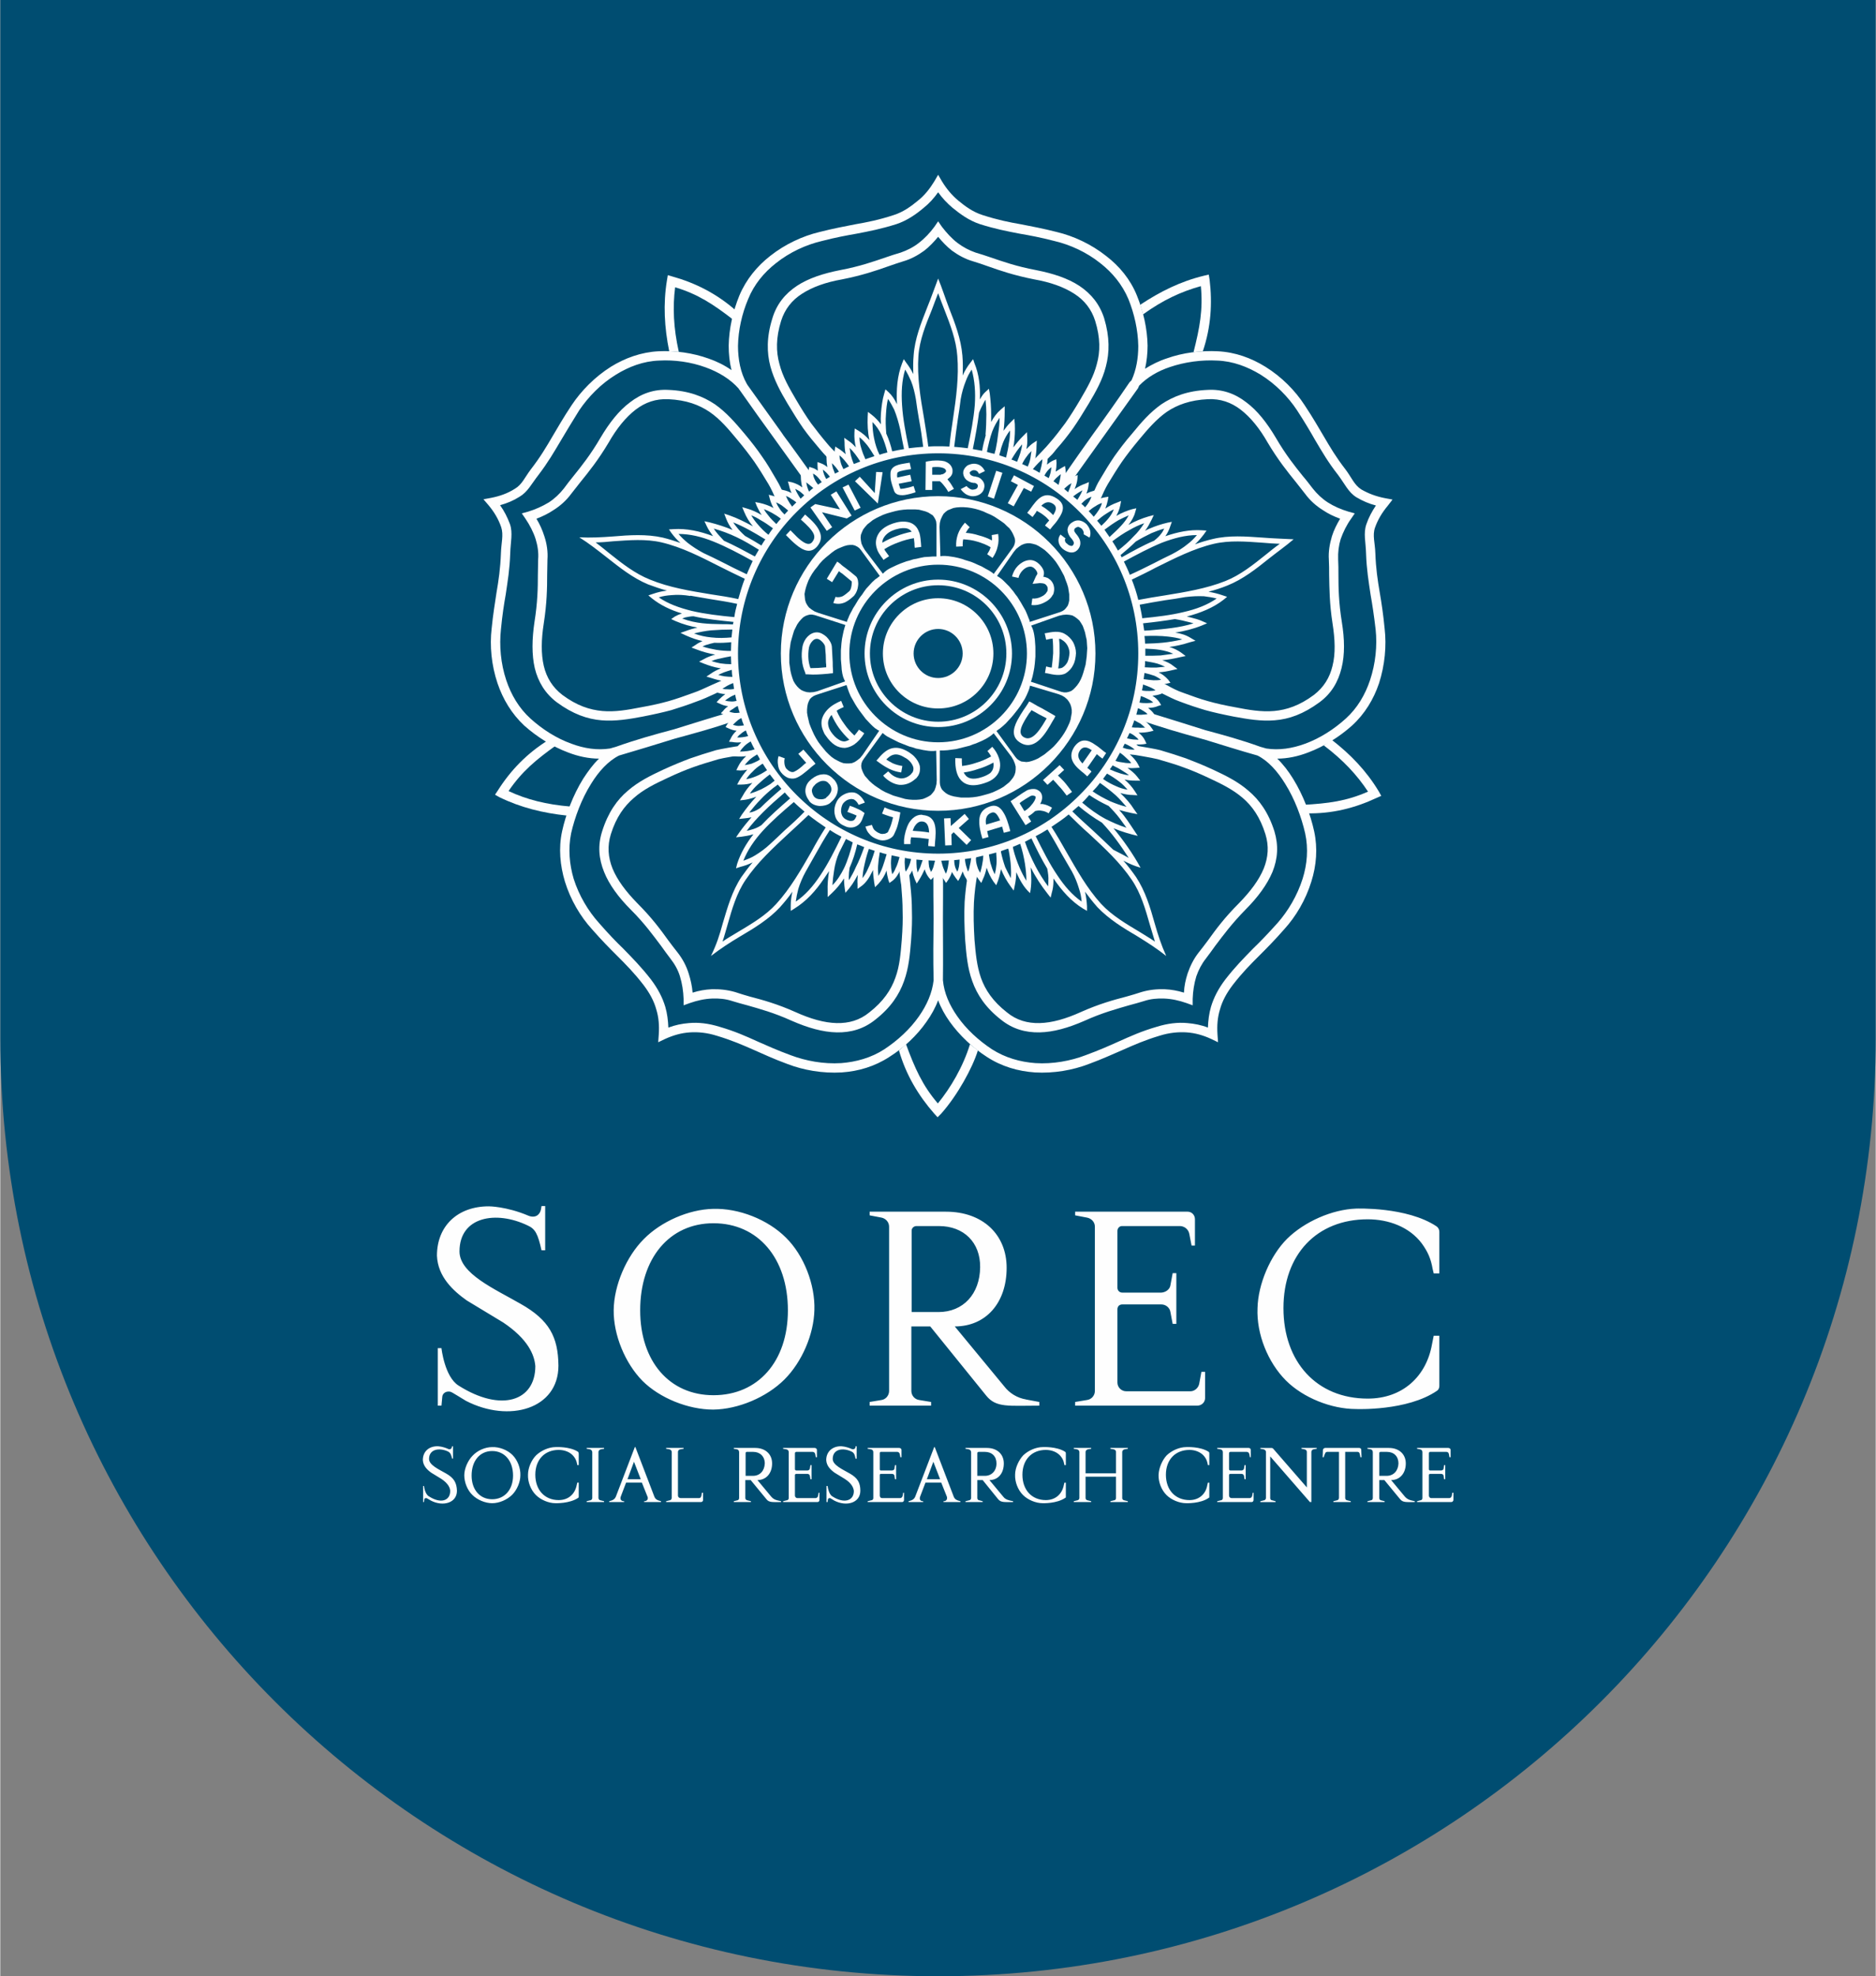 <?xml version="1.0" encoding="UTF-8"?>
<svg xmlns="http://www.w3.org/2000/svg" xmlns:xlink="http://www.w3.org/1999/xlink" xmlns:xodm="http://www.corel.com/coreldraw/odm/2003" xml:space="preserve" width="525px" height="553px" version="1.0" style="shape-rendering:geometricPrecision; text-rendering:geometricPrecision; image-rendering:optimizeQuality; fill-rule:evenodd; clip-rule:evenodd" viewBox="0 0 66.53 70.1">
 <rect x="0" y="0" width="66.53" height="70.1" fill="#808080" stroke="none"/>
 <defs>
  <style type="text/css">
   
    .fil1 {fill:#FEFEFE}
    .fil2 {fill:#FEFEFE;fill-rule:nonzero}
    .fil0 {fill:#004D71;fill-rule:nonzero}
   
  </style>
 </defs>
 <g id="Layer_x0020_1">
  <g id="_2215989757440">
   <path class="fil0" d="M0 0l66.53 0 0 36.83c0,18.37 -14.89,33.27 -33.26,33.27 -18.38,0 -33.27,-14.9 -33.27,-33.27l0 -36.83z"></path>
   <g>
    <path class="fil1" d="M33.27 21.22c1.08,0 1.96,0.88 1.96,1.96 0,1.08 -0.88,1.95 -1.96,1.95 -1.08,0 -1.96,-0.87 -1.96,-1.95 0,-1.08 0.88,-1.96 1.96,-1.96zm0 1.09c0.48,0 0.87,0.39 0.87,0.87 0,0.48 -0.39,0.87 -0.87,0.87 -0.48,0 -0.87,-0.39 -0.87,-0.87 0,-0.48 0.39,-0.87 0.87,-0.87z"></path>
    <path class="fil2" d="M37.79 19.1c-0.02,0.02 -0.03,0.05 -0.02,0.07 0,0.04 0.02,0.07 0.05,0.1 0,0 0.01,0.01 0.02,0.01 0.04,0.05 0.09,0.07 0.13,0.08 0.03,0.01 0.06,0 0.08,-0.01l0 0 0 -0.01 0 0c0.03,-0.03 0.04,-0.07 0.03,-0.11 -0.02,-0.05 -0.06,-0.11 -0.11,-0.16 -0.01,-0.02 -0.02,-0.03 -0.03,-0.04l0 0c-0.06,-0.09 -0.08,-0.18 -0.08,-0.25 0.01,-0.09 0.05,-0.16 0.12,-0.22 0.01,-0.01 0.02,-0.01 0.03,-0.02l0 0c0.08,-0.06 0.17,-0.09 0.26,-0.08 0.08,0.01 0.17,0.05 0.25,0.12 0.06,0.06 0.11,0.14 0.14,0.23 0.02,0.09 0.02,0.18 -0.02,0.26l-0.21 -0.12c0.01,-0.02 0.01,-0.05 0,-0.08 -0.01,-0.04 -0.04,-0.09 -0.07,-0.12 -0.04,-0.03 -0.08,-0.05 -0.11,-0.06 -0.04,0 -0.07,0.01 -0.11,0.04l0 0c0,0 -0.01,0.01 -0.01,0.01 -0.02,0.01 -0.03,0.03 -0.03,0.06 -0.01,0.02 0,0.05 0.03,0.09l0 0c0.01,0.01 0.01,0.02 0.02,0.03 0.06,0.07 0.12,0.15 0.15,0.24 0.03,0.11 0.02,0.23 -0.08,0.34l0 0c0,0.01 -0.01,0.01 -0.01,0.01l0 0c-0.08,0.08 -0.17,0.1 -0.28,0.08 -0.08,-0.02 -0.17,-0.06 -0.25,-0.13 -0.01,-0.01 -0.02,-0.02 -0.03,-0.03 -0.06,-0.06 -0.1,-0.14 -0.11,-0.23 -0.01,-0.08 0.01,-0.16 0.07,-0.24l0.18 0.14zm-9.76 -0.29c0.03,0.03 0.06,0.06 0.09,0.09 0.08,0.08 0.16,0.17 0.25,0.24 0.16,0.13 0.32,0.22 0.43,0.09 0.08,-0.1 0.1,-0.19 0.05,-0.3 -0.06,-0.13 -0.21,-0.29 -0.45,-0.5l0.15 -0.18c0.27,0.23 0.44,0.42 0.51,0.59 0.09,0.2 0.06,0.37 -0.08,0.54 -0.23,0.27 -0.5,0.15 -0.75,-0.06 -0.1,-0.08 -0.2,-0.18 -0.28,-0.26 -0.03,-0.03 -0.05,-0.05 -0.08,-0.08l0.16 -0.17zm1.29 0.02l-0.58 -0.83 0.17 -0.12 0.88 0.19 -0.33 -0.52 0.2 -0.12 0.47 0.75 0.07 0.11 -0.17 0.1 -0.88 -0.22 0.36 0.53 -0.19 0.13zm0.77 -1.64l0.43 0.82 -0.21 0.1 -0.43 -0.82 0.21 -0.1zm0.4 -0.28l0.53 0.58 0.05 -0.75 0.23 0.01 -0.17 1.11 -0.81 -0.79 0.17 -0.16zm1.82 -0.27c-0.04,0.01 -0.09,0.01 -0.13,0.02 -0.16,0.03 -0.36,0.06 -0.36,0.13 -0.01,0.05 -0.01,0.1 0,0.15l0.46 -0.1 0.05 0.23 -0.46 0.09c0.01,0.04 0.03,0.08 0.04,0.12l0 0 0.02 0.06c0,0 0.05,0 0.12,-0.01 0.11,-0.02 0.24,-0.05 0.35,-0.09l0.07 0.22c-0.11,0.04 -0.26,0.08 -0.39,0.1 -0.17,0.02 -0.32,-0.01 -0.37,-0.14l-0.02 -0.06 0 0c-0.08,-0.23 -0.12,-0.35 -0.11,-0.59 0.02,-0.26 0.32,-0.3 0.56,-0.34 0.05,-0.01 0.09,-0.01 0.12,-0.02l0.05 0.23zm1.32 0.81c-0.06,-0.11 -0.12,-0.19 -0.18,-0.26 -0.04,-0.05 -0.08,-0.09 -0.12,-0.12 -0.08,0 -0.16,0 -0.25,0l-0.02 0 0 0.31 -0.24 0 0.01 -0.9 0 -0.1 0.09 -0.02c0.05,-0.01 0.1,-0.01 0.14,-0.02 0.15,-0.01 0.31,-0.01 0.43,0.02 0.15,0.05 0.26,0.14 0.29,0.3 0,0.01 0,0.02 0,0.03l0 0c0,0 0,0.01 0,0.01 0.01,0.11 -0.05,0.2 -0.13,0.26 -0.02,0.02 -0.04,0.03 -0.05,0.04 0.01,0.01 0.02,0.03 0.03,0.04 0.07,0.08 0.13,0.18 0.2,0.3l-0.2 0.11zm-0.57 -0.87l0 0.26 0.03 0c0.09,0 0.18,0 0.27,0 0,0 0.01,0 0.01,-0.01 0.05,0 0.1,-0.02 0.13,-0.05 0.03,-0.02 0.05,-0.04 0.05,-0.07 0,0 0,0 0,0l0 0c0,0 0,-0.01 0,-0.01 -0.01,-0.06 -0.06,-0.09 -0.13,-0.11 -0.09,-0.03 -0.21,-0.03 -0.34,-0.02l-0.02 0.01zm1.22 0.66c0.01,0.02 0.05,0.06 0.09,0.08 0.03,0.03 0.07,0.04 0.1,0.05 0.06,0 0.11,-0.01 0.15,-0.03 0.03,-0.02 0.05,-0.04 0.05,-0.07 0,0 0.01,-0.01 0.01,-0.02 0,-0.03 -0.01,-0.06 -0.02,-0.07 -0.02,-0.02 -0.05,-0.04 -0.09,-0.05 -0.01,0 -0.02,0 -0.03,0l0 0 -0.01 0 0 0c-0.11,-0.01 -0.2,-0.06 -0.27,-0.12 -0.07,-0.07 -0.11,-0.17 -0.1,-0.26l0 0 0 -0.01 0 0c0.01,-0.09 0.07,-0.17 0.15,-0.23 0.08,-0.04 0.18,-0.07 0.27,-0.06 0.1,0.01 0.18,0.05 0.23,0.1 0.06,0.05 0.09,0.11 0.12,0.16l-0.21 0.1c-0.01,-0.03 -0.04,-0.06 -0.06,-0.09 -0.03,-0.02 -0.06,-0.04 -0.1,-0.04 -0.04,-0.01 -0.09,0.01 -0.12,0.03 -0.03,0.02 -0.05,0.04 -0.05,0.05l0 0 0 0.01 0 0c0,0.02 0.01,0.05 0.03,0.07 0.03,0.03 0.08,0.05 0.13,0.06l0 0 0.01 0 0 0c0.02,0 0.04,0 0.05,0.01 0.09,0.01 0.16,0.05 0.21,0.11 0.06,0.06 0.1,0.14 0.09,0.25 0,0.02 -0.01,0.03 -0.01,0.05 -0.02,0.1 -0.08,0.17 -0.16,0.22 -0.09,0.05 -0.19,0.07 -0.29,0.06 -0.07,-0.01 -0.15,-0.04 -0.21,-0.08 -0.07,-0.05 -0.13,-0.11 -0.17,-0.17l0.21 -0.11zm1.27 -0.47l-0.3 0.92 -0.22 -0.08 0.3 -0.91 0.22 0.07zm0.19 1.08l0.36 -0.65 -0.25 -0.13 0.11 -0.21 0.71 0.38 -0.1 0.2 -0.26 -0.13 -0.36 0.65 -0.21 -0.11zm1.19 0.09c0.08,0.05 0.16,0.1 0.23,0.16 0.07,0.05 0.13,0.11 0.19,0.17 0.1,-0.15 0.15,-0.29 0.01,-0.39 -0.17,-0.12 -0.31,-0.06 -0.43,0.06zm0.09 0.34c-0.07,-0.06 -0.16,-0.11 -0.25,-0.16 -0.01,0.02 -0.03,0.05 -0.04,0.07 -0.04,0.05 -0.08,0.11 -0.11,0.15l-0.19 -0.15c0.04,-0.05 0.07,-0.09 0.11,-0.14 0.23,-0.32 0.48,-0.68 0.95,-0.36 0.3,0.2 0.23,0.45 0.05,0.71 -0.06,0.1 -0.14,0.19 -0.22,0.28 -0.03,0.04 -0.06,0.08 -0.08,0.1l-0.18 -0.14c0.03,-0.04 0.06,-0.08 0.09,-0.11 0.02,-0.02 0.04,-0.05 0.06,-0.07 -0.06,-0.07 -0.12,-0.13 -0.19,-0.18z"></path>
    <path class="fil2" d="M28.49 26.59l0.35 0.4 0.08 0.1 -0.09 0.07c-0.05,0.04 -0.1,0.08 -0.14,0.12 -0.15,0.12 -0.3,0.26 -0.47,0.32 -0.09,0.03 -0.19,0.02 -0.28,-0.01 -0.09,-0.04 -0.18,-0.11 -0.24,-0.19 -0.06,-0.07 -0.1,-0.17 -0.11,-0.27 -0.02,-0.11 -0.01,-0.23 0.02,-0.31l0.22 0.08c-0.02,0.05 -0.02,0.12 -0.01,0.2 0.01,0.06 0.03,0.12 0.06,0.16 0.04,0.04 0.09,0.09 0.15,0.11 0.04,0.02 0.08,0.02 0.12,0.01 0.12,-0.05 0.26,-0.16 0.38,-0.28 0.02,-0.01 0.04,-0.03 0.06,-0.04l-0.28 -0.32 0.18 -0.15z"></path>
    <path class="fil2" d="M28.74 27.67c0.02,-0.02 0.04,-0.04 0.06,-0.05 0.1,-0.08 0.22,-0.14 0.35,-0.15 0.14,-0.02 0.28,0.02 0.41,0.17 0.01,0.01 0.03,0.02 0.04,0.04 0.11,0.14 0.13,0.28 0.1,0.41 -0.03,0.16 -0.14,0.29 -0.25,0.38 0,0.01 -0.01,0.01 -0.02,0.02 -0.09,0.07 -0.23,0.1 -0.36,0.1 -0.14,-0.01 -0.28,-0.06 -0.37,-0.17 0,0 -0.01,-0.01 -0.01,-0.02 -0.08,-0.11 -0.14,-0.24 -0.13,-0.38 0.01,-0.12 0.06,-0.25 0.18,-0.35zm0.2 0.13c-0.01,0.01 -0.03,0.02 -0.04,0.04 -0.07,0.06 -0.1,0.13 -0.11,0.19 0,0.08 0.03,0.16 0.08,0.23 0.01,0.01 0.01,0.01 0.01,0.01 0.05,0.05 0.12,0.08 0.2,0.08 0.08,0.01 0.17,-0.01 0.22,-0.05 0,0 0,0 0,-0.01 0.08,-0.06 0.16,-0.15 0.18,-0.25 0.01,-0.06 0,-0.14 -0.06,-0.22 -0.01,0 -0.02,-0.01 -0.03,-0.03 -0.07,-0.08 -0.15,-0.1 -0.22,-0.09 -0.08,0 -0.16,0.05 -0.23,0.1z"></path>
    <path class="fil2" d="M30.45 28.55c-0.02,-0.04 -0.05,-0.09 -0.09,-0.13 -0.04,-0.04 -0.08,-0.07 -0.11,-0.07 -0.06,-0.02 -0.14,0 -0.21,0.03 -0.07,0.04 -0.14,0.1 -0.17,0.17 -0.04,0.1 -0.06,0.21 -0.03,0.31 0.02,0.08 0.06,0.15 0.15,0.2 0.05,0.03 0.1,0.05 0.16,0.06 0.04,0 0.08,0 0.12,-0.02 0.05,-0.03 0.08,-0.1 0.11,-0.17 -0.06,-0.03 -0.14,-0.06 -0.22,-0.09 -0.03,-0.01 -0.07,-0.03 -0.11,-0.04l0.09 -0.22c0.02,0.01 0.07,0.03 0.11,0.04 0.13,0.06 0.27,0.11 0.34,0.17l0.07 0.05 -0.03 0.08c0,0.02 -0.01,0.02 -0.02,0.05 -0.04,0.13 -0.1,0.26 -0.23,0.33 -0.08,0.05 -0.18,0.06 -0.27,0.05 -0.08,-0.01 -0.16,-0.05 -0.24,-0.09 -0.14,-0.08 -0.23,-0.2 -0.26,-0.34 -0.04,-0.15 -0.02,-0.32 0.05,-0.46 0.05,-0.12 0.15,-0.22 0.27,-0.28 0.13,-0.07 0.27,-0.09 0.39,-0.06 0.07,0.02 0.14,0.07 0.2,0.13 0.07,0.07 0.12,0.15 0.15,0.22l-0.22 0.08z"></path>
    <path class="fil2" d="M31.37 28.64c0.07,0.03 0.13,0.06 0.2,0.08 0.07,0.02 0.15,0.05 0.26,0.07l0.1 0.03 -0.02 0.11c-0.02,0.14 -0.05,0.25 -0.08,0.36 -0.03,0.11 -0.08,0.21 -0.13,0.32 -0.04,0.08 -0.14,0.15 -0.25,0.18 -0.1,0.03 -0.21,0.03 -0.31,-0.01 -0.15,-0.05 -0.25,-0.12 -0.31,-0.2 -0.08,-0.08 -0.11,-0.17 -0.14,-0.26l0.23 -0.06c0.02,0.06 0.04,0.12 0.08,0.17 0.05,0.05 0.11,0.1 0.22,0.14 0.05,0.02 0.11,0.01 0.17,0 0.05,-0.02 0.09,-0.04 0.1,-0.06 0.05,-0.1 0.09,-0.19 0.12,-0.29 0.02,-0.07 0.04,-0.14 0.06,-0.23 -0.07,-0.02 -0.12,-0.03 -0.17,-0.05 -0.08,-0.03 -0.15,-0.05 -0.22,-0.08l0.09 -0.22z"></path>
    <path class="fil2" d="M32.37 29.47c0.09,0.01 0.18,0.01 0.27,0.02 0.1,0.01 0.2,0.02 0.31,0.04 -0.01,-0.21 -0.06,-0.38 -0.25,-0.39 -0.01,0 -0.02,0 -0.02,0 -0.1,0 -0.18,0.07 -0.25,0.18 -0.02,0.05 -0.05,0.1 -0.06,0.15zm0.25 0.25c-0.11,-0.01 -0.21,-0.01 -0.31,-0.02 -0.01,0.04 -0.01,0.08 -0.02,0.11 0,0.04 0,0.09 0,0.13l-0.23 0c0,-0.05 0,-0.1 0,-0.15 0.02,-0.21 0.08,-0.42 0.17,-0.59 0.11,-0.18 0.26,-0.3 0.45,-0.3 0.01,0 0.02,0 0.04,0.01 0.52,0.04 0.48,0.54 0.44,0.97 0,0.05 -0.01,0.11 -0.01,0.15l-0.23 -0.02c0,-0.06 0,-0.1 0.01,-0.15 0,-0.03 0,-0.07 0.01,-0.1 -0.11,-0.01 -0.22,-0.03 -0.32,-0.04z"></path>
    <polygon class="fil2" points="33.71,29.02 33.72,29.3 34.21,28.87 34.36,29.05 34,29.37 34.44,29.8 34.28,29.97 33.82,29.52 33.74,29.6 33.75,29.98 33.52,29.99 33.48,29.03 "></polygon>
    <path class="fil2" d="M34.84 29.75c-0.07,-0.23 -0.12,-0.46 -0.11,-0.66 0.01,-0.22 0.11,-0.39 0.36,-0.48 0.21,-0.08 0.37,0 0.49,0.2 0.1,0.15 0.18,0.39 0.25,0.67l-0.23 0.06c-0.02,-0.08 -0.04,-0.15 -0.06,-0.22l-0.53 0.16c0.01,0.07 0.03,0.14 0.05,0.21l-0.22 0.06zm0.12 -0.64c0,0.04 0,0.09 0.01,0.14l0.5 -0.15c-0.03,-0.07 -0.06,-0.12 -0.09,-0.17 -0.06,-0.09 -0.13,-0.14 -0.22,-0.1 -0.14,0.05 -0.19,0.15 -0.2,0.28z"></path>
    <path class="fil2" d="M36.37 29.27l-0.47 -0.75 -0.06 -0.1 0.09 -0.06c0.06,-0.04 0.11,-0.07 0.16,-0.11 0.11,-0.08 0.22,-0.15 0.34,-0.22 0.09,-0.04 0.22,-0.06 0.32,-0.03 0.05,0.02 0.11,0.05 0.15,0.1 0.04,0.05 0.06,0.11 0.06,0.19 0,0.06 -0.02,0.14 -0.07,0.23 0.03,0 0.06,0 0.09,0 0.12,0.02 0.23,0.07 0.33,0.13l-0.12 0.2c-0.08,-0.05 -0.16,-0.08 -0.24,-0.09 -0.08,-0.02 -0.16,-0.01 -0.24,0.01 -0.06,0.06 -0.11,0.1 -0.17,0.14 -0.03,0.02 -0.06,0.04 -0.08,0.05l0.11 0.18 -0.2 0.13zm-0.21 -0.78l0.17 0.28c0.03,-0.02 0.05,-0.03 0.08,-0.05 0.05,-0.04 0.1,-0.08 0.14,-0.13 0.13,-0.14 0.17,-0.24 0.18,-0.3 0,-0.02 -0.01,-0.03 -0.01,-0.04 -0.01,-0.01 -0.03,-0.02 -0.04,-0.02 -0.05,-0.02 -0.1,-0.01 -0.14,0.01 -0.11,0.06 -0.21,0.13 -0.32,0.2 -0.02,0.02 -0.04,0.03 -0.06,0.05z"></path>
    <path class="fil2" d="M37.83 28.22c-0.09,-0.12 -0.18,-0.24 -0.28,-0.34 -0.07,-0.08 -0.13,-0.15 -0.2,-0.22l-0.2 0.18 -0.16 -0.17 0.59 -0.53 0.16 0.17 -0.22 0.2c0.07,0.06 0.14,0.14 0.21,0.21 0.1,0.11 0.19,0.24 0.29,0.37l-0.19 0.13z"></path>
    <path class="fil2" d="M38.56 27.54c-0.04,-0.04 -0.08,-0.07 -0.12,-0.11 -0.28,-0.22 -0.62,-0.51 -0.34,-0.94 0.23,-0.32 0.49,-0.25 0.73,-0.08 0.08,0.05 0.16,0.11 0.23,0.17 0.06,0.05 0.12,0.1 0.17,0.13l-0.13 0.2c-0.06,-0.04 -0.12,-0.09 -0.19,-0.15l-0.01 -0.01 -0.34 0.49 0.02 0.01c0.05,0.04 0.1,0.08 0.13,0.12l-0.15 0.17zm-0.26 -0.92c-0.12,0.18 -0.04,0.33 0.09,0.46l0.33 -0.47c-0.01,0 -0.01,-0.01 -0.02,-0.01 -0.14,-0.1 -0.29,-0.14 -0.4,0.02z"></path>
    <path class="fil2" d="M36.57 16.47c0.05,-0.04 0.02,-0.08 0.06,-0.13 0.05,-0.04 0.54,-0.55 0.57,-0.6 0.23,-0.26 0.4,-0.49 0.58,-0.73 0.17,-0.24 0.34,-0.51 0.54,-0.85 0.24,-0.41 0.47,-0.81 0.58,-1.25 0.12,-0.43 0.13,-0.92 -0.06,-1.53 -0.13,-0.41 -0.38,-0.73 -0.74,-0.96 -0.37,-0.24 -0.85,-0.41 -1.42,-0.51 -0.71,-0.14 -1.21,-0.31 -1.66,-0.47 -0.17,-0.06 -0.34,-0.12 -0.51,-0.17 -0.28,-0.08 -0.53,-0.22 -0.75,-0.38 -0.18,-0.14 -0.34,-0.31 -0.49,-0.49 -0.15,0.18 -0.31,0.35 -0.49,0.49 -0.22,0.16 -0.47,0.3 -0.75,0.38 -0.17,0.05 -0.33,0.11 -0.51,0.17 -0.45,0.16 -0.95,0.33 -1.66,0.47 -0.57,0.1 -1.05,0.27 -1.42,0.51 -0.36,0.23 -0.61,0.55 -0.74,0.96 -0.19,0.61 -0.18,1.1 -0.06,1.53 0.11,0.44 0.34,0.84 0.58,1.25 0.2,0.34 0.37,0.61 0.54,0.85 0.18,0.24 0.36,0.47 0.58,0.73 0.09,0.11 0.2,0.22 0.31,0.33 0.05,0.04 -0.04,0.13 0.01,0.17l0.03 0.03 -0.1 0.2 -0.03 -0.03c-0.17,-0.16 -0.33,-0.32 -0.47,-0.49 -0.23,-0.27 -0.42,-0.5 -0.6,-0.75 -0.18,-0.26 -0.35,-0.53 -0.56,-0.88 -0.25,-0.42 -0.48,-0.84 -0.61,-1.32 -0.13,-0.49 -0.14,-1.04 0.07,-1.71 0.15,-0.5 0.45,-0.87 0.87,-1.15 0.41,-0.27 0.93,-0.44 1.54,-0.56 0.69,-0.13 1.17,-0.3 1.61,-0.45 0.18,-0.06 0.35,-0.12 0.53,-0.17 0.23,-0.08 0.45,-0.19 0.64,-0.34 0.21,-0.16 0.4,-0.36 0.56,-0.58l0.13 -0.19 0.13 0.19c0.17,0.22 0.35,0.42 0.56,0.58 0.2,0.15 0.41,0.26 0.64,0.34 0.18,0.05 0.35,0.11 0.53,0.17 0.44,0.15 0.92,0.32 1.61,0.45 0.61,0.12 1.13,0.29 1.54,0.56 0.42,0.28 0.72,0.65 0.88,1.15 0.2,0.67 0.19,1.22 0.06,1.71 -0.12,0.48 -0.36,0.9 -0.61,1.32 -0.21,0.35 -0.38,0.62 -0.56,0.88 -0.18,0.25 -0.36,0.48 -0.6,0.75 -0.04,0.06 -0.09,0.11 -0.13,0.16 -0.02,0.02 -0.12,0.12 -0.24,0.24 -0.15,0.16 0.01,-0.25 -0.02,-0.22l-0.49 0.34zm-8.75 1.39c-0.03,-0.06 -0.27,-0.07 -0.29,-0.11 -0.09,-0.21 -0.18,-0.41 -0.28,-0.58 -0.18,-0.3 -0.33,-0.54 -0.5,-0.79 -0.17,-0.24 -0.36,-0.49 -0.62,-0.8 -0.3,-0.36 -0.59,-0.71 -0.97,-0.97 -0.37,-0.25 -0.82,-0.42 -1.46,-0.45 -0.44,-0.02 -0.82,0.11 -1.16,0.37 -0.35,0.27 -0.67,0.66 -0.96,1.17 -0.37,0.62 -0.7,1.03 -1,1.4 -0.11,0.14 -0.22,0.28 -0.33,0.42 -0.17,0.23 -0.38,0.42 -0.62,0.57 -0.19,0.13 -0.4,0.23 -0.61,0.31 0.12,0.2 0.21,0.4 0.28,0.62 0.09,0.27 0.13,0.55 0.11,0.83 0,0.19 -0.01,0.36 -0.01,0.54 0,0.48 -0.01,1.01 -0.12,1.72 -0.09,0.57 -0.1,1.08 0,1.51 0.1,0.42 0.31,0.76 0.66,1.03 0.51,0.38 0.97,0.53 1.42,0.57 0.45,0.04 0.9,-0.04 1.36,-0.13 0.4,-0.07 0.7,-0.14 0.99,-0.22 0.28,-0.08 0.56,-0.18 0.89,-0.3 0.18,-0.06 0.41,-0.17 0.63,-0.27 0.17,-0.08 0.42,-0.18 0.57,-0.25l0.07 0.17 -0.38 0.21c-0.1,0.04 0.19,0.03 0.05,0.09 -0.06,0.03 -0.12,0.05 -0.17,0.08 -0.22,0.1 -0.45,0.21 -0.66,0.28 -0.34,0.13 -0.62,0.22 -0.91,0.31 -0.3,0.08 -0.61,0.15 -1.02,0.23 -0.48,0.09 -0.96,0.17 -1.45,0.13 -0.5,-0.04 -1.02,-0.22 -1.59,-0.64 -0.41,-0.31 -0.66,-0.72 -0.78,-1.21 -0.11,-0.48 -0.1,-1.03 -0.01,-1.64 0.11,-0.69 0.12,-1.2 0.12,-1.67 0,-0.19 0.01,-0.37 0.01,-0.55 0.02,-0.25 -0.02,-0.49 -0.09,-0.72 -0.08,-0.25 -0.21,-0.5 -0.36,-0.72l-0.13 -0.19 0.22 -0.06c0.26,-0.08 0.51,-0.19 0.74,-0.33 0.2,-0.13 0.38,-0.3 0.53,-0.49 0.1,-0.14 0.22,-0.29 0.34,-0.44 0.29,-0.36 0.61,-0.76 0.96,-1.36 0.32,-0.54 0.66,-0.97 1.05,-1.26 0.4,-0.31 0.85,-0.47 1.37,-0.44 0.71,0.03 1.22,0.23 1.64,0.51 0.41,0.29 0.72,0.65 1.04,1.03 0.26,0.31 0.46,0.57 0.63,0.82 0.18,0.25 0.33,0.51 0.51,0.82 0.11,0.18 0.21,0.39 0.3,0.61 0.02,0.05 0.05,0.11 0.07,0.15l-0.08 0.09zm0.91 -0.75l0 0 0 0 -0.24 -0.12 -1 -1.39c-0.42,-0.58 -0.83,-1.15 -1.25,-1.75l-0.04 -0.05 0 -0.01c-0.3,-0.34 -0.71,-0.59 -1.18,-0.76 -0.52,-0.19 -1.1,-0.27 -1.65,-0.24 -0.56,0.02 -1.08,0.22 -1.53,0.5 -0.54,0.33 -0.98,0.79 -1.3,1.26 -0.27,0.43 -0.47,0.77 -0.65,1.07 -0.25,0.42 -0.45,0.77 -0.8,1.23 -0.25,0.32 -0.38,0.6 -0.67,0.77 -0.22,0.14 -0.44,0.23 -0.69,0.3 0.15,0.21 0.26,0.43 0.35,0.67 0.11,0.32 0.02,0.64 0.01,1.04 -0.02,0.58 -0.09,0.98 -0.16,1.46 -0.06,0.34 -0.12,0.72 -0.17,1.24 -0.06,0.57 -0.01,1.2 0.19,1.8 0.17,0.51 0.45,0.99 0.86,1.36 0.42,0.38 0.92,0.7 1.45,0.89l0 0c0.45,0.17 0.92,0.24 1.37,0.17 0.07,-0.02 0.14,-0.04 0.21,-0.06 0.7,-0.25 1.38,-0.44 2.06,-0.62 0.62,-0.19 1.24,-0.39 1.83,-0.56 0.12,-0.03 0.17,0.08 0.28,0.04l0.1 0.02 0.03 0.15c-0.09,0.03 -0.14,0.07 -0.22,0.09 -0.63,0.22 -1.26,0.39 -1.88,0.56l-0.07 0.02 -0.04 0.01c-0.67,0.21 -1.34,0.41 -1.98,0.6 -0.38,0.19 -0.72,0.56 -0.99,1 -0.34,0.54 -0.58,1.19 -0.71,1.76 -0.11,0.55 -0.06,1.1 0.09,1.61 0.19,0.6 0.52,1.15 0.9,1.57 0.34,0.39 0.61,0.67 0.86,0.91 0.34,0.35 0.63,0.64 0.98,1.09 0.25,0.33 0.41,0.64 0.51,0.97 0.07,0.24 0.1,0.49 0.11,0.74 0.24,-0.09 0.48,-0.14 0.73,-0.16 0.34,-0.03 0.69,0.01 1.08,0.13 0.55,0.16 0.93,0.33 1.37,0.53 0.32,0.14 0.67,0.3 1.16,0.48 0.53,0.2 1.16,0.32 1.79,0.28 0.53,-0.04 1.07,-0.19 1.53,-0.49 0.47,-0.31 0.91,-0.71 1.23,-1.17 0.28,-0.4 0.47,-0.83 0.52,-1.28 -0.02,-0.75 -0.01,-1.47 0,-2.18 -0.01,-0.55 -0.01,-1.09 -0.01,-1.65 0,-0.18 0.14,-0.2 0.14,-0.38l0.07 0.08c0.01,0.2 0.13,0.16 0.13,0.36 0.01,0.54 0,1.06 0,1.59l0 0 0 0c0,0.71 0.01,1.43 0,2.18 0.04,0.45 0.23,0.88 0.51,1.28 0.32,0.46 0.76,0.86 1.23,1.17 0.47,0.3 1,0.45 1.54,0.49 0.62,0.04 1.26,-0.08 1.78,-0.28 0.49,-0.18 0.85,-0.34 1.16,-0.48 0.45,-0.2 0.82,-0.37 1.37,-0.53 0.39,-0.12 0.74,-0.16 1.08,-0.13 0.25,0.02 0.5,0.07 0.73,0.16 0.01,-0.25 0.04,-0.5 0.11,-0.74 0.1,-0.33 0.26,-0.64 0.51,-0.97 0.35,-0.45 0.64,-0.74 0.98,-1.09 0.25,-0.24 0.52,-0.52 0.87,-0.91 0.37,-0.42 0.7,-0.97 0.89,-1.57 0.16,-0.51 0.21,-1.06 0.09,-1.61 -0.13,-0.57 -0.37,-1.22 -0.71,-1.76 -0.27,-0.44 -0.6,-0.81 -0.98,-1 -0.64,-0.18 -1.27,-0.38 -1.89,-0.57l-0.04 -0.01 -0.07 -0.02c-0.65,-0.18 -1.5,-0.42 -2.21,-0.68l0.04 -0.1c0.25,0.04 0.39,-0.12 0.43,-0.11 0.62,0.19 1.32,0.41 1.89,0.59 0.63,0.17 1.26,0.34 1.95,0.59 0.07,0.02 0.14,0.04 0.21,0.06 0.45,0.07 0.92,0 1.38,-0.17l0 0c0.52,-0.19 1.02,-0.51 1.44,-0.89 0.41,-0.37 0.69,-0.85 0.86,-1.36 0.2,-0.6 0.26,-1.23 0.2,-1.8 -0.06,-0.52 -0.12,-0.9 -0.18,-1.24 -0.07,-0.48 -0.14,-0.88 -0.16,-1.46 -0.01,-0.4 -0.1,-0.71 0.01,-1.03 0.08,-0.24 0.2,-0.46 0.34,-0.67 -0.24,-0.06 -0.47,-0.16 -0.69,-0.29 -0.29,-0.18 -0.41,-0.47 -0.65,-0.79 -0.36,-0.46 -0.56,-0.81 -0.81,-1.23 -0.17,-0.3 -0.37,-0.64 -0.65,-1.07 -0.31,-0.47 -0.76,-0.93 -1.29,-1.26 -0.46,-0.28 -0.98,-0.48 -1.54,-0.5 -0.56,-0.03 -1.15,0.05 -1.68,0.23 -0.42,0.14 -0.8,0.36 -1.09,0.66 -0.01,0.03 -0.03,0.07 -0.05,0.11l-0.01 0.01 -2.26 3.16 -0.26 0.23 -0.24 0.19 0.05 -0.18 0 0 0 0 0.01 -0.01c0.09,-0.14 0,-0.19 0.1,-0.33 0.33,-0.48 0.67,-0.96 1.01,-1.44 0.45,-0.62 0.89,-1.24 1.31,-1.86l0.01 -0.01c0.02,-0.02 0.04,-0.04 0.06,-0.06 0.17,-0.37 0.24,-0.79 0.24,-1.22 -0.01,-0.56 -0.14,-1.14 -0.35,-1.66 -0.22,-0.52 -0.57,-0.94 -0.99,-1.27 -0.5,-0.4 -1.08,-0.66 -1.63,-0.79 -0.5,-0.13 -0.88,-0.2 -1.23,-0.26 -0.47,-0.09 -0.88,-0.17 -1.42,-0.34 -0.39,-0.13 -0.7,-0.36 -0.97,-0.58 -0.19,-0.16 -0.36,-0.34 -0.51,-0.55 -0.15,0.21 -0.31,0.39 -0.51,0.55 -0.26,0.22 -0.58,0.45 -0.97,0.58 -0.54,0.17 -0.95,0.25 -1.42,0.34 -0.34,0.06 -0.73,0.13 -1.23,0.26 -0.55,0.13 -1.13,0.39 -1.63,0.79 -0.42,0.33 -0.77,0.75 -0.98,1.27 -0.22,0.52 -0.35,1.1 -0.36,1.66 0,0.48 0.09,0.95 0.31,1.34l0.03 0.05 1.21 1.69 0.06 0.09c0.33,0.44 0.65,0.89 0.98,1.35 0,0 0.08,0.35 0.1,0.42l-0.13 -0.1zm-7.49 9.8c-0.36,0 -0.74,-0.08 -1.1,-0.22l0 0c-0.56,-0.21 -1.1,-0.55 -1.55,-0.95 -0.45,-0.42 -0.76,-0.94 -0.95,-1.5 -0.22,-0.65 -0.28,-1.34 -0.21,-1.94 0.05,-0.52 0.12,-0.91 0.17,-1.26 0.08,-0.47 0.14,-0.87 0.16,-1.42 0.01,-0.36 0.1,-0.64 0.01,-0.92 -0.1,-0.29 -0.25,-0.54 -0.45,-0.78l-0.18 -0.21 0.27 -0.05c0.31,-0.06 0.59,-0.16 0.84,-0.32 0.26,-0.15 0.35,-0.4 0.57,-0.69 0.34,-0.44 0.54,-0.78 0.78,-1.19 0.18,-0.3 0.37,-0.64 0.67,-1.09 0.34,-0.51 0.82,-1 1.39,-1.36 0.5,-0.31 1.08,-0.52 1.69,-0.55 0.6,-0.03 1.22,0.06 1.78,0.26 0.29,0.1 0.57,0.24 0.81,0.41 -0.07,-0.28 -0.1,-0.57 -0.1,-0.87 0.01,-0.6 0.15,-1.22 0.38,-1.78 0.24,-0.57 0.63,-1.04 1.09,-1.4 0.53,-0.42 1.16,-0.71 1.75,-0.85 0.51,-0.13 0.9,-0.2 1.25,-0.27 0.46,-0.08 0.86,-0.16 1.38,-0.33 0.35,-0.11 0.63,-0.32 0.86,-0.51 0.24,-0.19 0.42,-0.42 0.58,-0.68l0.14 -0.24 0.14 0.24c0.16,0.26 0.35,0.49 0.58,0.68 0.23,0.19 0.51,0.4 0.86,0.51 0.53,0.17 0.92,0.25 1.38,0.33 0.35,0.07 0.74,0.14 1.25,0.27 0.59,0.14 1.22,0.43 1.75,0.85 0.47,0.36 0.86,0.83 1.09,1.4 0.23,0.56 0.37,1.18 0.38,1.78 0,0.28 -0.03,0.56 -0.09,0.82 0.24,-0.15 0.5,-0.28 0.78,-0.37 0.56,-0.2 1.2,-0.28 1.8,-0.25 0.62,0.03 1.19,0.24 1.69,0.55 0.58,0.36 1.06,0.85 1.39,1.36 0.3,0.45 0.49,0.79 0.67,1.09 0.24,0.41 0.44,0.75 0.78,1.19 0.22,0.29 0.31,0.55 0.56,0.71 0.26,0.15 0.53,0.25 0.84,0.31l0.27 0.05 -0.17 0.22c-0.2,0.24 -0.35,0.49 -0.45,0.77 -0.1,0.28 0,0.55 0.01,0.91 0.02,0.55 0.08,0.95 0.16,1.42 0.06,0.35 0.12,0.74 0.17,1.26 0.07,0.6 0.01,1.29 -0.2,1.94 -0.19,0.56 -0.5,1.08 -0.96,1.5 -0.45,0.4 -0.99,0.74 -1.55,0.95l0 0c-0.36,0.14 -0.74,0.22 -1.1,0.22 0.21,0.2 0.4,0.45 0.56,0.71 0.36,0.58 0.62,1.27 0.75,1.87 0.13,0.6 0.08,1.21 -0.1,1.78 -0.2,0.65 -0.55,1.24 -0.96,1.69 -0.35,0.4 -0.63,0.68 -0.88,0.93 -0.33,0.33 -0.61,0.61 -0.95,1.05 -0.22,0.29 -0.37,0.57 -0.45,0.86 -0.09,0.29 -0.11,0.58 -0.09,0.89l0.02 0.28 -0.25 -0.12c-0.28,-0.13 -0.57,-0.21 -0.86,-0.23 -0.3,-0.02 -0.62,0.01 -0.97,0.12 -0.53,0.16 -0.89,0.32 -1.32,0.51 -0.33,0.14 -0.69,0.31 -1.18,0.49 -0.57,0.22 -1.25,0.34 -1.92,0.3 -0.59,-0.04 -1.18,-0.21 -1.7,-0.55 -0.5,-0.32 -0.97,-0.76 -1.32,-1.25 -0.17,-0.24 -0.31,-0.49 -0.41,-0.76 -0.1,0.27 -0.24,0.52 -0.41,0.76 -0.34,0.49 -0.81,0.93 -1.32,1.25 -0.52,0.34 -1.1,0.51 -1.69,0.55 -0.68,0.04 -1.36,-0.08 -1.93,-0.3 -0.49,-0.18 -0.85,-0.35 -1.17,-0.49 -0.43,-0.19 -0.8,-0.35 -1.33,-0.51 -0.35,-0.11 -0.67,-0.14 -0.96,-0.12 -0.3,0.02 -0.58,0.1 -0.87,0.23l-0.25 0.12 0.02 -0.28c0.02,-0.31 0,-0.6 -0.09,-0.89 -0.08,-0.29 -0.23,-0.57 -0.45,-0.86 -0.34,-0.44 -0.62,-0.72 -0.95,-1.05 -0.25,-0.25 -0.53,-0.53 -0.88,-0.93 -0.41,-0.45 -0.76,-1.04 -0.96,-1.69 -0.17,-0.57 -0.23,-1.18 -0.1,-1.78 0.13,-0.6 0.39,-1.29 0.75,-1.87 0.17,-0.26 0.35,-0.51 0.56,-0.71zm10.85 4.15c0.02,0.09 0.13,-0.23 0.14,-0.14 0.02,0.15 0.05,0.41 0.05,0.44 0.04,0.36 0.06,0.65 0.06,0.96 0.01,0.31 0,0.64 -0.03,1.04 -0.04,0.49 -0.08,0.97 -0.25,1.44 -0.17,0.48 -0.47,0.94 -1.02,1.37 -0.41,0.33 -0.87,0.46 -1.37,0.45 -0.49,-0.01 -1.02,-0.16 -1.59,-0.41 -0.64,-0.29 -1.13,-0.42 -1.58,-0.55 -0.19,-0.05 -0.37,-0.1 -0.53,-0.15 -0.24,-0.08 -0.48,-0.1 -0.72,-0.09 -0.27,0.01 -0.53,0.07 -0.79,0.16l-0.22 0.08 0 -0.23c-0.01,-0.27 -0.05,-0.54 -0.13,-0.8 -0.07,-0.23 -0.19,-0.44 -0.34,-0.63 -0.11,-0.15 -0.22,-0.29 -0.33,-0.45 -0.28,-0.37 -0.58,-0.79 -1.07,-1.28 -0.44,-0.44 -0.77,-0.89 -0.95,-1.34 -0.19,-0.47 -0.23,-0.94 -0.07,-1.44 0.21,-0.67 0.53,-1.12 0.91,-1.44 0.38,-0.33 0.81,-0.54 1.26,-0.75 0.37,-0.17 0.67,-0.29 0.96,-0.4 0.29,-0.1 0.57,-0.19 0.91,-0.29 0.21,-0.05 0.67,-0.13 0.9,-0.16l-0.18 0.27 0.3 0.04 -0.07 0.01c-0.21,0.04 -0.67,0.11 -0.86,0.16 -0.34,0.1 -0.61,0.18 -0.89,0.28 -0.28,0.1 -0.57,0.22 -0.93,0.39 -0.43,0.2 -0.84,0.4 -1.18,0.7 -0.34,0.29 -0.63,0.68 -0.82,1.29 -0.13,0.42 -0.1,0.82 0.06,1.22 0.17,0.41 0.47,0.81 0.88,1.23 0.51,0.51 0.82,0.93 1.1,1.32 0.11,0.15 0.22,0.29 0.33,0.43 0.18,0.23 0.31,0.48 0.39,0.74 0.07,0.22 0.12,0.44 0.14,0.68 0.22,-0.07 0.45,-0.11 0.67,-0.12 0.28,-0.01 0.56,0.02 0.84,0.1 0.18,0.06 0.34,0.11 0.52,0.16 0.46,0.12 0.97,0.26 1.62,0.55 0.53,0.24 1.02,0.38 1.46,0.39 0.43,0.01 0.82,-0.1 1.16,-0.38 0.5,-0.39 0.77,-0.8 0.92,-1.22 0.16,-0.43 0.19,-0.88 0.23,-1.35 0.03,-0.41 0.04,-0.72 0.03,-1.01 0,-0.3 -0.02,-0.59 -0.05,-0.94 -0.01,-0.03 -0.07,-0.49 -0.07,-0.54 -0.01,-0.04 -0.02,-0.09 -0.03,-0.14l0.15 -0.02 0.08 0.37zm2.5 -0.24c-0.01,0.08 0.09,0.06 0.08,0.14 -0.07,0.37 -0.11,0.71 -0.13,1.05 -0.02,0.42 -0.01,0.84 0.02,1.33 0.04,0.47 0.08,0.92 0.23,1.35 0.15,0.42 0.42,0.83 0.92,1.22 0.34,0.28 0.73,0.39 1.16,0.38 0.44,-0.01 0.93,-0.15 1.46,-0.39 0.65,-0.29 1.16,-0.43 1.62,-0.55 0.18,-0.05 0.35,-0.1 0.53,-0.16 0.27,-0.08 0.55,-0.11 0.83,-0.1 0.23,0.01 0.45,0.05 0.68,0.12 0.01,-0.24 0.06,-0.46 0.13,-0.68 0.09,-0.26 0.21,-0.51 0.39,-0.74 0.11,-0.14 0.22,-0.28 0.33,-0.43 0.28,-0.39 0.59,-0.81 1.1,-1.32 0.41,-0.42 0.71,-0.82 0.88,-1.23 0.16,-0.4 0.19,-0.8 0.06,-1.22 -0.19,-0.61 -0.47,-1 -0.81,-1.29 -0.35,-0.3 -0.76,-0.5 -1.19,-0.7 -0.36,-0.17 -0.65,-0.29 -0.93,-0.39 -0.27,-0.1 -0.55,-0.18 -0.89,-0.28 -0.19,-0.05 -0.9,-0.17 -1.12,-0.2l-0.05 -0.01c-0.02,-0.04 0.43,0.02 0.47,-0.11 0.01,-0.02 -0.06,-0.14 -0.07,-0.16 0.3,0.05 0.71,0.12 0.86,0.16 0.34,0.1 0.62,0.19 0.91,0.29 0.29,0.11 0.59,0.23 0.96,0.4 0.45,0.21 0.88,0.42 1.26,0.75 0.38,0.32 0.71,0.77 0.92,1.44 0.15,0.5 0.12,0.97 -0.07,1.44 -0.19,0.45 -0.52,0.9 -0.96,1.34 -0.48,0.49 -0.79,0.91 -1.07,1.28 -0.11,0.16 -0.22,0.3 -0.33,0.45 -0.15,0.19 -0.26,0.4 -0.34,0.63 -0.08,0.26 -0.12,0.53 -0.13,0.8l0 0.23 -0.22 -0.08c-0.26,-0.09 -0.52,-0.15 -0.79,-0.16 -0.24,-0.01 -0.48,0.01 -0.72,0.09 -0.16,0.05 -0.34,0.1 -0.53,0.15 -0.44,0.13 -0.94,0.26 -1.58,0.55 -0.57,0.25 -1.1,0.4 -1.59,0.41 -0.5,0.01 -0.96,-0.12 -1.37,-0.45 -0.55,-0.43 -0.85,-0.89 -1.02,-1.37 -0.17,-0.47 -0.21,-0.95 -0.25,-1.44 -0.03,-0.5 -0.04,-0.93 -0.02,-1.37 0.02,-0.28 0.05,-0.57 0.1,-0.87 0.02,-0.15 0.18,-0.25 0.21,-0.41l0.07 0.11zm4.11 -13.02c0.04,-0.08 0.07,-0.14 0.09,-0.21 0.02,-0.04 -0.04,-0.07 -0.01,-0.11 0.07,-0.17 0.14,-0.33 0.23,-0.47 0.18,-0.31 0.34,-0.57 0.51,-0.82 0.18,-0.25 0.37,-0.51 0.64,-0.82 0.31,-0.38 0.62,-0.74 1.03,-1.03 0.42,-0.28 0.93,-0.48 1.64,-0.51 0.52,-0.03 0.97,0.13 1.37,0.44 0.39,0.29 0.73,0.72 1.05,1.26 0.35,0.6 0.67,1 0.96,1.36 0.13,0.15 0.24,0.3 0.35,0.44 0.15,0.19 0.33,0.36 0.53,0.49 0.22,0.14 0.47,0.25 0.74,0.33l0.22 0.06 -0.13 0.19c-0.16,0.22 -0.28,0.47 -0.37,0.72 -0.07,0.23 -0.1,0.47 -0.09,0.72 0.01,0.18 0.01,0.36 0.01,0.55 0,0.47 0.01,0.98 0.12,1.67 0.1,0.61 0.11,1.16 -0.01,1.64 -0.12,0.49 -0.36,0.9 -0.78,1.21 -0.57,0.42 -1.08,0.6 -1.59,0.64 -0.49,0.04 -0.96,-0.04 -1.45,-0.13 -0.41,-0.08 -0.72,-0.15 -1.01,-0.23 -0.3,-0.09 -0.58,-0.18 -0.92,-0.31 -0.2,-0.07 -0.4,-0.18 -0.61,-0.28 -0.05,-0.03 -0.12,-0.04 -0.16,-0.09 -0.03,-0.05 -0.14,-0.2 -0.24,-0.24l0.19 -0.09c0.12,0.05 0.1,-0.01 0.23,0.05 0.04,0.02 0.09,0.05 0.14,0.07 0.19,0.11 0.39,0.21 0.57,0.27 0.33,0.12 0.6,0.22 0.89,0.3 0.28,0.08 0.59,0.15 0.98,0.22 0.46,0.09 0.91,0.17 1.37,0.13 0.44,-0.04 0.9,-0.19 1.41,-0.57 0.35,-0.27 0.56,-0.61 0.66,-1.03 0.11,-0.43 0.09,-0.94 0,-1.51 -0.11,-0.71 -0.11,-1.24 -0.12,-1.72 0,-0.18 0,-0.35 -0.01,-0.54 -0.02,-0.28 0.03,-0.56 0.11,-0.83 0.07,-0.22 0.17,-0.42 0.29,-0.62 -0.22,-0.08 -0.43,-0.18 -0.62,-0.31 -0.24,-0.15 -0.45,-0.34 -0.62,-0.57 -0.11,-0.14 -0.22,-0.28 -0.33,-0.42 -0.3,-0.37 -0.63,-0.78 -1,-1.4 -0.29,-0.51 -0.61,-0.9 -0.96,-1.17 -0.34,-0.26 -0.72,-0.39 -1.16,-0.37 -0.63,0.03 -1.09,0.2 -1.46,0.45 -0.37,0.26 -0.67,0.61 -0.97,0.97 -0.26,0.31 -0.45,0.56 -0.62,0.8 -0.17,0.25 -0.32,0.49 -0.5,0.79 -0.1,0.17 -0.19,0.37 -0.28,0.58 -0.03,0.08 -0.25,0.1 -0.28,0.15l-0.03 -0.1z"></path>
    <path class="fil2" d="M42.33 12.49c0.22,-0.86 0.34,-1.51 0.26,-2.34 -0.69,0.19 -1.34,0.49 -2.05,1l-0.1 -0.34c0.71,-0.47 1.43,-0.83 2.26,-1.03l0.17 -0.04 0.03 0.18c0.1,0.84 0.05,1.68 -0.24,2.54l-0.33 0.03z"></path>
    <path class="fil2" d="M46.21 28.55c0.89,-0.05 1.54,-0.13 2.31,-0.47 -0.39,-0.59 -0.88,-1.12 -1.57,-1.64l0.28 -0.2c0.67,0.52 1.23,1.1 1.67,1.83l0.09 0.16 -0.16 0.07c-0.77,0.36 -1.58,0.57 -2.49,0.55l-0.13 -0.3z"></path>
    <path class="fil2" d="M32.13 37.04c0.31,0.84 0.58,1.46 1.13,2.1 0.45,-0.55 0.89,-1.29 1.14,-2.1l0.28 0.22c-0.19,0.62 -0.73,1.6 -1.3,2.24l-0.13 0.13 -0.12 -0.13c-0.56,-0.64 -1,-1.37 -1.25,-2.24l0.25 -0.22z"></path>
    <path class="fil2" d="M19.73 26.43c-0.73,0.52 -1.23,0.94 -1.7,1.63 0.64,0.3 1.34,0.48 2.21,0.55l-0.14 0.32c-0.84,-0.09 -1.63,-0.28 -2.39,-0.65l-0.16 -0.09 0.1 -0.15c0.45,-0.71 1.03,-1.32 1.81,-1.8l0.27 0.19z"></path>
    <path class="fil2" d="M26 11.34c-0.71,-0.55 -1.26,-0.91 -2.06,-1.15 -0.09,0.7 -0.06,1.44 0.13,2.29l-0.34 -0.02c-0.17,-0.84 -0.22,-1.67 -0.08,-2.52l0.03 -0.18 0.17 0.05c0.82,0.23 1.57,0.61 2.25,1.21l-0.1 0.32z"></path>
    <path class="fil1" d="M33.27 20.76c1.34,0 2.42,1.08 2.42,2.42 0,1.33 -1.08,2.42 -2.42,2.42 -1.33,0 -2.42,-1.09 -2.42,-2.42 0,-1.34 1.09,-2.42 2.42,-2.42zm0 -0.2c1.44,0 2.62,1.18 2.62,2.62 0,1.44 -1.18,2.61 -2.62,2.61 -1.44,0 -2.61,-1.17 -2.61,-2.61 0,-1.44 1.17,-2.62 2.61,-2.62z"></path>
    <path class="fil2" d="M28.67 28.91c-0.24,0.23 -0.48,0.45 -0.72,0.67 -0.55,0.51 -1.1,1.02 -1.51,1.63 -0.32,0.47 -0.48,1.03 -0.64,1.59 -0.06,0.2 -0.11,0.4 -0.18,0.6 0.17,-0.12 0.35,-0.22 0.53,-0.33 0.5,-0.3 1,-0.59 1.38,-1.01 0.5,-0.55 0.87,-1.2 1.24,-1.84 0.16,-0.3 0.33,-0.59 0.51,-0.87 -0.21,-0.14 -0.42,-0.29 -0.61,-0.44zm-0.1 2.01c-0.11,0.2 -0.2,0.41 -0.26,0.61 -0.04,0.15 -0.07,0.3 -0.09,0.45 0.34,-0.23 0.62,-0.55 0.87,-0.93 0.27,-0.4 0.51,-0.88 0.75,-1.37 -0.14,-0.07 -0.28,-0.15 -0.41,-0.24 -0.18,0.28 -0.35,0.57 -0.51,0.86 -0.12,0.21 -0.23,0.41 -0.35,0.62l0 0zm1.43 -1.16c-0.08,0.16 -0.16,0.32 -0.24,0.48 -0.09,0.2 -0.15,0.42 -0.18,0.63 -0.03,0.18 -0.05,0.36 -0.06,0.53 0.17,-0.17 0.3,-0.38 0.41,-0.6 0.13,-0.27 0.24,-0.63 0.31,-0.92 -0.08,-0.04 -0.16,-0.08 -0.24,-0.12zm-0.6 1.14c-0.06,0.08 -0.11,0.17 -0.17,0.25 -0.3,0.45 -0.64,0.82 -1.06,1.08l-0.13 0.08 0 -0.16c0,-0.18 0.02,-0.35 0.06,-0.52 -0.13,0.19 -0.28,0.37 -0.44,0.55 -0.4,0.43 -0.91,0.74 -1.42,1.04 -0.37,0.22 -0.69,0.43 -1.03,0.69 0.2,-0.41 0.3,-0.72 0.42,-1.16 0.17,-0.57 0.33,-1.14 0.66,-1.64 0.13,-0.18 0.26,-0.36 0.4,-0.52 -0.14,0.07 -0.28,0.12 -0.44,0.16l-0.15 0.05 0.04 -0.16c0.12,-0.37 0.32,-0.72 0.58,-1.05 -0.01,0.01 -0.02,0.01 -0.03,0.01 -0.13,0.04 -0.26,0.06 -0.4,0.08l-0.19 0.02 0.11 -0.16c0.14,-0.2 0.29,-0.38 0.44,-0.55 -0.08,0.02 -0.17,0.03 -0.26,0.04l-0.18 0.02 0.1 -0.16c0.15,-0.21 0.31,-0.42 0.51,-0.63 -0.13,0.05 -0.27,0.09 -0.4,0.11l-0.18 0.02 0.09 -0.15c0.09,-0.17 0.21,-0.33 0.35,-0.47 -0.13,0.04 -0.26,0.06 -0.39,0.06l-0.15 0 0.07 -0.13c0.08,-0.14 0.18,-0.27 0.29,-0.4 -0.08,0.02 -0.17,0.03 -0.25,0.03l-0.14 -0.01 0.06 -0.12c0.07,-0.15 0.17,-0.27 0.29,-0.38 -0.12,0.02 -0.24,0.02 -0.37,0.01l-0.12 -0.01 0.05 -0.11c0.06,-0.14 0.14,-0.26 0.25,-0.36 0,-0.01 0.01,-0.01 0.01,-0.02 -0.1,0.01 -0.2,0.01 -0.31,-0.01l-0.12 -0.01 0.06 -0.11c0.05,-0.11 0.12,-0.2 0.21,-0.28 -0.1,-0.01 -0.2,-0.04 -0.3,-0.09l-0.09 -0.04 0.05 -0.09c0.06,-0.09 0.14,-0.17 0.22,-0.24 -0.11,-0.02 -0.22,-0.05 -0.33,-0.11l-0.11 -0.05 0.08 -0.08c0.05,-0.07 0.11,-0.12 0.18,-0.17 -0.1,-0.01 -0.2,-0.04 -0.3,-0.09l-0.11 -0.05 0.08 -0.09c0.07,-0.07 0.15,-0.14 0.23,-0.2 -0.1,0 -0.21,-0.03 -0.32,-0.06l-0.15 -0.04 0.12 -0.11c0.1,-0.09 0.21,-0.17 0.33,-0.23l0.01 -0.01c-0.01,0 -0.03,-0.01 -0.05,-0.01 -0.14,-0.02 -0.29,-0.06 -0.44,-0.11l-0.17 -0.05 0.15 -0.1c0.11,-0.08 0.23,-0.14 0.36,-0.19 -0.02,-0.01 -0.03,-0.01 -0.05,-0.01 -0.18,-0.03 -0.37,-0.09 -0.55,-0.16l-0.17 -0.07 0.17 -0.09c0.12,-0.07 0.26,-0.12 0.4,-0.16 -0.23,-0.04 -0.45,-0.1 -0.68,-0.19l-0.16 -0.06 0.14 -0.09c0.08,-0.06 0.16,-0.1 0.25,-0.14 -0.19,-0.04 -0.39,-0.11 -0.59,-0.2l-0.19 -0.09 0.2 -0.07c0.13,-0.05 0.27,-0.09 0.4,-0.12 -0.24,-0.04 -0.5,-0.11 -0.78,-0.23l-0.15 -0.07 0.13 -0.09c0.07,-0.04 0.16,-0.08 0.25,-0.11 -0.4,-0.12 -0.76,-0.29 -1.07,-0.54l-0.12 -0.1 0.15 -0.05c0.17,-0.06 0.34,-0.1 0.51,-0.12 -0.23,-0.06 -0.45,-0.14 -0.67,-0.22 -0.55,-0.23 -1.01,-0.6 -1.48,-0.97 -0.32,-0.25 -0.61,-0.48 -0.96,-0.7 0.41,0.02 0.78,0 1.19,-0.03 0.59,-0.05 1.19,-0.09 1.77,0.04 0.21,0.05 0.42,0.12 0.63,0.19 -0.12,-0.1 -0.22,-0.22 -0.32,-0.35l-0.09 -0.13 0.16 -0.01c0.47,-0.03 0.93,0.07 1.41,0.25l-0.02 -0.02c-0.08,-0.11 -0.16,-0.23 -0.21,-0.34l-0.08 -0.17 0.18 0.04c0.28,0.07 0.56,0.16 0.82,0.27l-0.01 -0.01c-0.1,-0.13 -0.17,-0.26 -0.22,-0.39l-0.07 -0.18 0.18 0.06c0.29,0.1 0.56,0.24 0.84,0.39 -0.13,-0.15 -0.23,-0.32 -0.31,-0.51l-0.07 -0.17 0.17 0.05c0.18,0.05 0.35,0.13 0.52,0.23 -0.07,-0.1 -0.12,-0.21 -0.17,-0.31l-0.06 -0.15 0.16 0.03c0.18,0.04 0.34,0.1 0.49,0.18 -0.05,-0.09 -0.1,-0.2 -0.13,-0.32l-0.04 -0.15 0.15 0.04c0.11,0.03 0.23,0.08 0.33,0.14 -0.03,-0.07 -0.06,-0.16 -0.09,-0.25l-0.03 -0.14 0.14 0.04c0.11,0.02 0.22,0.06 0.31,0.11 -0.04,-0.08 -0.07,-0.17 -0.09,-0.27l-0.04 -0.14 0.15 0.03c0.14,0.04 0.26,0.1 0.36,0.18 -0.03,-0.12 -0.05,-0.25 -0.05,-0.37l-0.01 -0.19 0.15 0.11c0.05,0.04 0.09,0.08 0.14,0.12 -0.03,-0.1 -0.03,-0.21 0,-0.31l0.02 -0.09 0.09 0.03c0.08,0.02 0.15,0.06 0.21,0.11 0,-0.06 -0.01,-0.12 -0.01,-0.19l0 -0.12 0.11 0.04c0.09,0.03 0.17,0.08 0.24,0.14 -0.02,-0.1 -0.03,-0.2 -0.03,-0.31l0 -0.14 0.13 0.06c0.06,0.04 0.12,0.08 0.17,0.12 -0.02,-0.1 -0.02,-0.21 -0.01,-0.32l0.02 -0.14 0.11 0.07c0.1,0.06 0.18,0.13 0.26,0.2 -0.03,-0.13 -0.04,-0.27 -0.04,-0.41l-0.01 -0.17 0.14 0.1c0.11,0.07 0.19,0.15 0.27,0.24 -0.04,-0.17 -0.06,-0.34 -0.05,-0.53l0.01 -0.14 0.12 0.07c0.15,0.09 0.28,0.2 0.4,0.34l0 -0.01c-0.06,-0.27 -0.07,-0.54 -0.06,-0.82l0.01 -0.17 0.13 0.1c0.13,0.1 0.24,0.22 0.33,0.34 -0.01,-0.13 -0.01,-0.26 0,-0.38 0.02,-0.25 0.05,-0.49 0.12,-0.72l0.04 -0.14 0.11 0.1c0.12,0.11 0.22,0.26 0.3,0.43 -0.03,-0.52 0.01,-1.01 0.18,-1.45l0.06 -0.15 0.09 0.13c0.1,0.13 0.18,0.26 0.25,0.4 -0.01,-0.22 -0.01,-0.44 0.01,-0.66 0.04,-0.59 0.26,-1.14 0.48,-1.7 0.14,-0.34 0.26,-0.69 0.39,-1.03 0.14,0.34 0.25,0.69 0.38,1.03 0.22,0.56 0.43,1.11 0.48,1.7 0.02,0.24 0.02,0.47 0.01,0.71 0.07,-0.16 0.16,-0.31 0.27,-0.45l0.1 -0.13 0.05 0.15c0.16,0.39 0.21,0.82 0.19,1.28 0.06,-0.11 0.13,-0.21 0.2,-0.27l0.12 -0.11 0.03 0.16c0.03,0.24 0.05,0.49 0.05,0.75 0,0.09 0,0.18 0,0.27 0.09,-0.17 0.2,-0.32 0.34,-0.44l0.14 -0.12 0 0.19c0,0.22 -0.01,0.45 -0.04,0.68 0.07,-0.1 0.15,-0.2 0.24,-0.29l0.14 -0.14 0.02 0.19c0.01,0.24 0,0.47 -0.03,0.7 -0.01,0.04 -0.02,0.09 -0.02,0.13 0.1,-0.14 0.21,-0.27 0.34,-0.4l0.14 -0.14 0.01 0.19c0.01,0.15 0,0.28 -0.03,0.41 0.07,-0.07 0.14,-0.14 0.22,-0.2l0.15 -0.1 -0.01 0.18c0,0.17 -0.02,0.33 -0.05,0.48 0.1,-0.09 0.21,-0.18 0.31,-0.24l0.12 -0.07 0.01 0.15c0.01,0.12 0,0.24 -0.02,0.35 0.06,-0.05 0.13,-0.1 0.21,-0.14l0.12 -0.05 0.01 0.13c0,0.11 -0.01,0.21 -0.03,0.31 0.08,-0.05 0.15,-0.1 0.22,-0.14l0.11 -0.06 0.02 0.13c0.02,0.14 0,0.29 -0.04,0.44 0.02,-0.02 0.03,-0.03 0.05,-0.04 0.09,-0.07 0.19,-0.12 0.29,-0.16l0.13 -0.05 -0.01 0.14c-0.01,0.12 -0.05,0.24 -0.1,0.36 0.01,-0.01 0.02,-0.01 0.03,-0.02 0.11,-0.07 0.22,-0.13 0.34,-0.17l0.14 -0.06 -0.02 0.15c-0.01,0.09 -0.04,0.18 -0.07,0.26 0.09,-0.05 0.18,-0.08 0.29,-0.11l0.13 -0.03 -0.03 0.13c-0.01,0.09 -0.04,0.17 -0.08,0.25 0.11,-0.05 0.23,-0.09 0.35,-0.11l0.12 -0.02 -0.02 0.12c-0.02,0.1 -0.05,0.2 -0.09,0.3 0.13,-0.09 0.27,-0.16 0.41,-0.21l0.15 -0.06 -0.03 0.16c-0.03,0.14 -0.08,0.26 -0.14,0.37 0.19,-0.11 0.39,-0.19 0.57,-0.24l0.14 -0.03 -0.04 0.14c-0.04,0.16 -0.13,0.31 -0.24,0.45 0.23,-0.13 0.47,-0.23 0.71,-0.3l0.19 -0.05 -0.08 0.17c-0.07,0.14 -0.14,0.27 -0.23,0.39 0.05,-0.03 0.11,-0.06 0.16,-0.08 0.21,-0.09 0.42,-0.16 0.64,-0.21l0.15 -0.03 -0.05 0.14c-0.04,0.13 -0.1,0.26 -0.18,0.37l0 0c0.44,-0.15 0.87,-0.24 1.3,-0.21l0.16 0.01 -0.09 0.13c-0.1,0.13 -0.2,0.25 -0.32,0.36 0.21,-0.08 0.42,-0.14 0.63,-0.19 0.58,-0.14 1.18,-0.09 1.77,-0.05 0.37,0.03 0.73,0.04 1.1,0.06 -0.28,0.24 -0.58,0.45 -0.87,0.68 -0.46,0.37 -0.93,0.74 -1.48,0.96 -0.22,0.09 -0.44,0.16 -0.67,0.22 0.17,0.03 0.34,0.07 0.51,0.13l0.15 0.05 -0.12 0.1c-0.37,0.29 -0.82,0.47 -1.31,0.6 0.05,0.01 0.09,0.02 0.13,0.03l0 0c0.16,0.04 0.3,0.08 0.41,0.13l0.18 0.08 -0.19 0.08c-0.3,0.12 -0.62,0.2 -0.94,0.25 0.21,0.03 0.39,0.09 0.55,0.19l0.17 0.1 -0.19 0.05c-0.28,0.09 -0.52,0.14 -0.74,0.17 0.15,0.04 0.29,0.11 0.42,0.2l0.16 0.12 -0.19 0.04c-0.21,0.05 -0.42,0.09 -0.64,0.11 0.15,0.05 0.28,0.11 0.39,0.2l0.15 0.11 -0.18 0.04c-0.16,0.04 -0.33,0.07 -0.49,0.08 0.13,0.06 0.24,0.15 0.34,0.26l0.08 0.11 -0.13 0.03c-0.12,0.03 -0.23,0.05 -0.35,0.05 0.09,0.06 0.15,0.12 0.18,0.2l0.04 0.08 -0.09 0.04c-0.09,0.03 -0.19,0.05 -0.29,0.06 0.1,0.06 0.19,0.14 0.25,0.23l0.06 0.1 -0.1 0.03c-0.11,0.05 -0.23,0.07 -0.36,0.07 0.08,0.07 0.16,0.14 0.21,0.22l0.06 0.09 -0.11 0.04c-0.1,0.04 -0.22,0.06 -0.34,0.07l0 0c0.12,0.08 0.23,0.18 0.3,0.29l0.07 0.1 -0.12 0.03c-0.13,0.03 -0.27,0.04 -0.41,0.04 0.1,0.08 0.18,0.17 0.23,0.28l0.05 0.11 -0.11 0.02c-0.08,0.01 -0.16,0.01 -0.25,0.01 0.07,0.05 0.13,0.11 0.19,0.18l0.07 0.1 -0.12 0.04c-0.12,0.03 -0.25,0.04 -0.37,0.03l0.01 0.01c0.11,0.1 0.21,0.21 0.28,0.34l0.06 0.12 -0.13 0.01c-0.1,0.01 -0.2,0.01 -0.3,0 0.13,0.1 0.25,0.19 0.34,0.31l0.11 0.14 -0.18 0c-0.13,0 -0.25,-0.01 -0.38,-0.04 0.14,0.12 0.27,0.26 0.37,0.42l0.09 0.14 -0.17 -0.01c-0.15,0 -0.29,-0.03 -0.44,-0.07 0.19,0.18 0.36,0.37 0.49,0.58l0.12 0.17 -0.21 -0.04c-0.15,-0.03 -0.3,-0.07 -0.44,-0.11 0.05,0.06 0.11,0.12 0.16,0.19 0.18,0.23 0.33,0.48 0.5,0.73 -0.3,-0.07 -0.57,-0.15 -0.86,-0.27 0.34,0.41 0.7,0.92 0.96,1.4 -0.24,-0.07 -0.39,-0.14 -0.61,-0.25 0.16,0.18 0.31,0.38 0.45,0.58 0.33,0.5 0.5,1.07 0.66,1.64 0.12,0.42 0.23,0.76 0.41,1.16 -0.34,-0.27 -0.64,-0.46 -1.01,-0.69 -0.51,-0.3 -1.02,-0.61 -1.43,-1.04 -0.16,-0.18 -0.3,-0.36 -0.44,-0.55 0.04,0.17 0.06,0.34 0.07,0.52l0 0.16 -0.14 -0.08c-0.42,-0.26 -0.75,-0.63 -1.05,-1.07 0,0.03 0,0.06 0,0.09 0,0.15 -0.02,0.29 -0.06,0.42l-0.04 0.17 -0.11 -0.14c-0.22,-0.28 -0.42,-0.58 -0.58,-0.9 -0.01,-0.01 -0.02,-0.02 -0.02,-0.04 0.03,0.31 0.04,0.61 -0.02,0.92 -0.23,-0.21 -0.36,-0.46 -0.49,-0.74 0,0.16 -0.02,0.32 -0.05,0.46l-0.04 0.19 -0.11 -0.15c-0.14,-0.19 -0.25,-0.39 -0.34,-0.61 -0.03,0.14 -0.06,0.28 -0.11,0.42l-0.06 0.15 -0.1 -0.13c-0.1,-0.15 -0.18,-0.31 -0.24,-0.49 -0.03,0.14 -0.07,0.28 -0.13,0.4l-0.06 0.14 -0.09 -0.12c-0.07,-0.1 -0.14,-0.2 -0.18,-0.31 -0.03,0.1 -0.07,0.19 -0.12,0.27l-0.08 0.14 -0.07 -0.14c-0.05,-0.07 -0.09,-0.15 -0.12,-0.25 -0.03,0.08 -0.06,0.15 -0.1,0.23l-0.06 0.11 -0.08 -0.1c-0.05,-0.07 -0.1,-0.14 -0.14,-0.22 -0.03,0.1 -0.08,0.2 -0.14,0.29l-0.07 0.1 -0.07 -0.11c-0.05,-0.07 -0.11,-0.16 -0.16,-0.29 -0.02,-0.04 -0.04,-0.08 -0.05,-0.12 0,0 0,0.01 -0.01,0.01 -0.04,0.13 -0.1,0.24 -0.18,0.33l-0.07 0.07 -0.07 -0.08c-0.07,-0.09 -0.12,-0.19 -0.15,-0.3l0 0.01c-0.06,0.13 -0.12,0.25 -0.19,0.36l-0.09 0.14 -0.07 -0.15c-0.04,-0.1 -0.07,-0.2 -0.09,-0.31 -0.05,0.1 -0.12,0.2 -0.2,0.29l-0.1 0.1 -0.05 -0.13c-0.03,-0.09 -0.06,-0.18 -0.07,-0.28l-0.01 0.01c-0.07,0.16 -0.16,0.29 -0.28,0.38l-0.1 0.07 -0.04 -0.12c-0.03,-0.11 -0.05,-0.21 -0.06,-0.32 -0.07,0.18 -0.16,0.33 -0.29,0.47l-0.12 0.12 -0.03 -0.17c-0.02,-0.14 -0.04,-0.29 -0.04,-0.44 -0.01,0.02 -0.02,0.04 -0.03,0.06 -0.11,0.23 -0.23,0.4 -0.38,0.51l-0.14 0.1 0 -0.17c-0.01,-0.11 0,-0.22 0.01,-0.33 -0.13,0.25 -0.25,0.43 -0.44,0.64 -0.03,-0.17 -0.05,-0.34 -0.05,-0.51 -0.12,0.19 -0.27,0.37 -0.43,0.52l-0.15 0.14 0 -0.2c-0.01,-0.22 0.01,-0.47 0.05,-0.72zm1 -0.95c-0.07,0.31 -0.16,0.58 -0.27,0.83 -0.02,0.12 -0.03,0.23 -0.03,0.33 0,0.04 0,0.08 0.01,0.11 0.08,-0.14 0.17,-0.29 0.24,-0.46 0.11,-0.21 0.2,-0.44 0.29,-0.69l0.01 -0.02c-0.09,-0.04 -0.17,-0.07 -0.25,-0.1zm6.74 0.86c-0.2,-0.33 -0.38,-0.69 -0.56,-1.07 -0.08,0.04 -0.16,0.08 -0.23,0.12 0.1,0.3 0.23,0.59 0.37,0.86 0.13,0.25 0.28,0.49 0.45,0.72 0.01,-0.06 0.01,-0.13 0.01,-0.19 0.01,-0.14 -0.01,-0.28 -0.04,-0.44zm-0.41 -1.15c0.25,0.5 0.49,0.98 0.77,1.39 0.25,0.38 0.53,0.7 0.86,0.93 -0.01,-0.15 -0.04,-0.3 -0.09,-0.45 -0.06,-0.2 -0.14,-0.41 -0.25,-0.61l0 0c-0.12,-0.21 -0.24,-0.41 -0.36,-0.62 -0.16,-0.29 -0.33,-0.59 -0.51,-0.88 -0.14,0.09 -0.28,0.17 -0.42,0.24zm-5.92 0.45l0 0.01c-0.08,0.23 -0.13,0.44 -0.17,0.63 -0.03,0.14 -0.05,0.27 -0.05,0.4 0.06,-0.09 0.13,-0.19 0.18,-0.31 0.09,-0.18 0.17,-0.4 0.25,-0.66 -0.07,-0.02 -0.14,-0.05 -0.21,-0.07zm0.39 0.12c-0.03,0.17 -0.05,0.32 -0.06,0.48 -0.01,0.12 0,0.24 0.01,0.36 0.13,-0.21 0.2,-0.46 0.29,-0.76 0,0 0,0 0,-0.01 -0.08,-0.02 -0.16,-0.04 -0.24,-0.07zm0.42 0.11c-0.02,0.13 -0.03,0.25 -0.02,0.37 0,0.1 0.02,0.2 0.04,0.3 0.05,-0.06 0.09,-0.13 0.12,-0.21 0.06,-0.11 0.1,-0.25 0.14,-0.4 -0.1,-0.02 -0.19,-0.04 -0.28,-0.06zm0.47 0.09c-0.01,0.11 -0.01,0.21 0,0.3 0,0.07 0.01,0.13 0.03,0.19 0.04,-0.06 0.08,-0.12 0.11,-0.19 0.04,-0.09 0.06,-0.17 0.08,-0.26 -0.07,-0.01 -0.15,-0.02 -0.22,-0.04zm0.41 0.06c0,0.1 0,0.2 0.01,0.29 0.01,0.06 0.02,0.11 0.03,0.17 0.03,-0.06 0.06,-0.12 0.09,-0.18 0.03,-0.08 0.06,-0.17 0.09,-0.26 -0.07,-0.01 -0.14,-0.01 -0.22,-0.02zm0.43 0.03c0,0.08 0.01,0.16 0.02,0.23 0.02,0.07 0.04,0.12 0.07,0.18 0.03,-0.05 0.06,-0.11 0.08,-0.17 0.02,-0.07 0.04,-0.15 0.06,-0.23 -0.08,0 -0.16,-0.01 -0.23,-0.01zm0.45 0.01c0.03,0.13 0.06,0.23 0.1,0.32 0.02,0.05 0.04,0.1 0.07,0.14 0.06,-0.14 0.08,-0.3 0.1,-0.47 -0.09,0 -0.18,0.01 -0.27,0.01zm0.46 -0.02c0,0.12 0.02,0.21 0.05,0.29 0.02,0.04 0.04,0.08 0.06,0.12 0.03,-0.06 0.05,-0.13 0.06,-0.19 0.01,-0.08 0.02,-0.16 0.02,-0.24 -0.06,0.01 -0.12,0.01 -0.19,0.02zm0.38 -0.04c0.01,0.11 0.03,0.22 0.06,0.3 0.02,0.06 0.03,0.1 0.05,0.15 0.03,-0.06 0.05,-0.13 0.06,-0.2 0.02,-0.08 0.04,-0.17 0.05,-0.27 0,0 0,-0.01 0,-0.01 -0.08,0.01 -0.15,0.02 -0.22,0.03zm0.4 -0.06c0,0.01 -0.01,0.03 -0.01,0.04 0,0.11 0.02,0.2 0.05,0.29 0.02,0.08 0.06,0.15 0.1,0.22 0.03,-0.09 0.05,-0.19 0.07,-0.28 0.02,-0.11 0.04,-0.22 0.04,-0.33 -0.08,0.02 -0.17,0.04 -0.25,0.06zm0.45 -0.1c0.02,0.14 0.04,0.28 0.09,0.41 0.03,0.11 0.07,0.2 0.12,0.29 0.03,-0.12 0.05,-0.24 0.06,-0.36 0.01,-0.13 0,-0.26 -0.01,-0.39l0 -0.02c-0.09,0.02 -0.17,0.05 -0.26,0.07zm0.43 -0.12c0,0.01 0,0.03 0,0.04 0.04,0.19 0.09,0.36 0.15,0.53 0.06,0.13 0.13,0.26 0.2,0.39 0.01,-0.13 0.01,-0.27 0,-0.41 -0.01,-0.19 -0.04,-0.38 -0.08,-0.59 -0.01,-0.02 -0.01,-0.03 -0.02,-0.05 -0.08,0.03 -0.17,0.06 -0.25,0.09zm0.42 -0.15c0.01,0.02 0.01,0.04 0.01,0.06 0.06,0.25 0.14,0.47 0.23,0.68 0.07,0.16 0.15,0.32 0.24,0.46 0,-0.2 -0.02,-0.4 -0.05,-0.6 -0.04,-0.24 -0.09,-0.47 -0.17,-0.71 -0.08,0.04 -0.17,0.07 -0.26,0.11zm3.56 0.1c0.12,0.06 0.23,0.12 0.33,0.17 0.07,0.04 0.15,0.08 0.22,0.12 -0.29,-0.45 -0.59,-0.87 -0.95,-1.25 -0.29,-0.17 -0.57,-0.37 -0.83,-0.59 -0.07,0.06 -0.14,0.12 -0.22,0.19 0.23,0.23 0.48,0.45 0.72,0.67 0.25,0.23 0.49,0.46 0.73,0.69zm-2.19 -0.81c0.19,0.29 0.36,0.59 0.53,0.89 0.37,0.64 0.73,1.29 1.23,1.84 0.39,0.42 0.89,0.71 1.39,1.01 0.17,0.11 0.35,0.21 0.52,0.33 -0.06,-0.2 -0.12,-0.4 -0.18,-0.6 -0.16,-0.56 -0.32,-1.12 -0.64,-1.59 -0.41,-0.61 -0.96,-1.12 -1.51,-1.63 -0.25,-0.22 -0.49,-0.45 -0.73,-0.69 -0.19,0.16 -0.4,0.3 -0.61,0.44zm1.09 -0.86c0.26,0.22 0.53,0.42 0.83,0.58 0.24,0.12 0.48,0.23 0.74,0.31 -0.08,-0.11 -0.16,-0.22 -0.24,-0.33 -0.12,-0.16 -0.26,-0.31 -0.4,-0.45l-0.01 0c-0.23,-0.11 -0.45,-0.23 -0.67,-0.38 -0.05,0.06 -0.11,0.12 -0.16,0.18 -0.03,0.03 -0.06,0.06 -0.09,0.09zm0.37 -0.4c0.2,0.14 0.41,0.25 0.62,0.35 0.19,0.08 0.38,0.15 0.58,0.2 -0.12,-0.14 -0.24,-0.28 -0.38,-0.41 -0.17,-0.15 -0.36,-0.3 -0.56,-0.44 -0.08,0.11 -0.17,0.21 -0.26,0.3zm0.37 -0.44c0.15,0.11 0.31,0.19 0.47,0.26 0.13,0.06 0.26,0.1 0.4,0.12 -0.09,-0.1 -0.18,-0.2 -0.29,-0.28 -0.14,-0.11 -0.28,-0.2 -0.44,-0.29 -0.05,0.06 -0.09,0.13 -0.14,0.19zm0.24 -0.34c0.13,0.06 0.26,0.11 0.39,0.15 0.1,0.03 0.19,0.05 0.29,0.06 -0.06,-0.05 -0.13,-0.1 -0.2,-0.14 -0.12,-0.08 -0.25,-0.15 -0.38,-0.21 -0.03,0.05 -0.07,0.09 -0.1,0.14zm0.2 -0.3c0.09,0.03 0.19,0.05 0.29,0.06 0.09,0.02 0.18,0.02 0.27,0.02 -0.04,-0.06 -0.1,-0.12 -0.16,-0.17 -0.07,-0.07 -0.15,-0.14 -0.24,-0.2 -0.05,0.1 -0.11,0.19 -0.16,0.29zm0.26 -0.47c0.08,0.03 0.15,0.05 0.23,0.06 0.06,0.01 0.13,0.01 0.19,0.01 -0.04,-0.04 -0.08,-0.07 -0.13,-0.1 -0.07,-0.04 -0.14,-0.08 -0.22,-0.11 -0.02,0.04 -0.05,0.09 -0.07,0.14zm0.15 -0.33c0.08,0.02 0.15,0.03 0.22,0.04 0.07,0 0.13,0.01 0.19,0.01 -0.03,-0.05 -0.07,-0.08 -0.12,-0.12 -0.06,-0.05 -0.12,-0.09 -0.2,-0.12 -0.03,0.06 -0.06,0.13 -0.09,0.19zm0.17 -0.39c0.07,0.01 0.15,0.01 0.23,0.01 0.08,0.01 0.16,0 0.24,0 -0.05,-0.05 -0.11,-0.1 -0.16,-0.14 -0.07,-0.04 -0.15,-0.08 -0.22,-0.12 -0.03,0.08 -0.06,0.17 -0.09,0.25zm0.16 -0.45c0.07,0 0.15,0.01 0.22,0 0.06,0 0.12,-0.01 0.18,-0.02 -0.04,-0.04 -0.08,-0.07 -0.13,-0.1 -0.06,-0.04 -0.13,-0.08 -0.21,-0.11 -0.02,0.08 -0.04,0.15 -0.06,0.23zm0.11 -0.43c0.09,0.02 0.18,0.02 0.27,0.02 0.08,0 0.15,-0.01 0.22,-0.02 -0.05,-0.05 -0.11,-0.09 -0.18,-0.12 -0.08,-0.04 -0.16,-0.08 -0.26,-0.11 -0.01,0.08 -0.03,0.16 -0.05,0.23zm0.09 -0.43c0.09,0.02 0.18,0.02 0.27,0.02 0.07,0 0.15,-0.01 0.21,-0.02 -0.03,-0.03 -0.08,-0.06 -0.14,-0.09 -0.08,-0.04 -0.19,-0.08 -0.3,-0.12 -0.01,0.07 -0.02,0.14 -0.04,0.21zm0.06 -0.4c0.12,0.02 0.23,0.03 0.35,0.04 0.09,0 0.18,0 0.27,-0.02 -0.07,-0.05 -0.15,-0.1 -0.24,-0.14 -0.11,-0.04 -0.23,-0.07 -0.35,-0.1 -0.01,0.07 -0.02,0.15 -0.03,0.22zm0.04 -0.42c0.14,0.01 0.27,0.01 0.41,0.01 0.1,-0.01 0.21,-0.02 0.31,-0.03 -0.08,-0.04 -0.18,-0.08 -0.27,-0.11 -0.14,-0.04 -0.28,-0.06 -0.44,-0.09 0,0.07 0,0.15 -0.01,0.22zm0.02 -0.41c0.18,0 0.36,0 0.54,-0.01 0.15,-0.02 0.3,-0.04 0.45,-0.06 -0.3,-0.14 -0.64,-0.17 -0.99,-0.18 0,0.06 0,0.11 0,0.17 0,0.03 0,0.05 0,0.08zm-0.01 -0.43l0.05 0c0.38,-0.01 0.77,-0.03 1.27,-0.15 -0.15,-0.05 -0.33,-0.08 -0.51,-0.1 -0.26,-0.03 -0.54,-0.03 -0.83,-0.02 0.01,0.09 0.02,0.18 0.02,0.27zm-0.03 -0.46c0.07,0 0.13,-0.01 0.19,-0.01l0 0c0.53,-0.05 1.07,-0.09 1.56,-0.25 -0.05,-0.01 -0.1,-0.03 -0.15,-0.04l0 0c-0.15,-0.04 -0.32,-0.08 -0.51,-0.11 -0.36,0.06 -0.74,0.11 -1.13,0.15 0.01,0.08 0.03,0.17 0.04,0.26zm-0.07 -0.44c0.52,-0.05 1.02,-0.11 1.47,-0.22 0.44,-0.1 0.84,-0.25 1.17,-0.48 -0.15,-0.04 -0.3,-0.06 -0.45,-0.08 -0.21,-0.01 -0.43,0 -0.67,0.03l0 0c-0.23,0.04 -0.46,0.08 -0.7,0.11 -0.3,0.05 -0.61,0.1 -0.91,0.16 0.03,0.16 0.07,0.32 0.09,0.48zm-0.44 -1.54c0.29,-0.13 0.57,-0.27 0.85,-0.41 0.21,-0.11 0.43,-0.22 0.64,-0.32 0.21,-0.11 0.39,-0.22 0.56,-0.36 0.12,-0.09 0.23,-0.2 0.33,-0.32 -0.41,0 -0.82,0.11 -1.24,0.27 -0.44,0.18 -0.89,0.42 -1.35,0.67 0.08,0.16 0.15,0.31 0.21,0.47zm0.3 0.89c0.31,-0.06 0.62,-0.11 0.94,-0.16 0.73,-0.12 1.47,-0.24 2.15,-0.51 0.53,-0.21 0.99,-0.58 1.44,-0.94 0.16,-0.13 0.32,-0.26 0.49,-0.38 -0.21,-0.01 -0.42,-0.02 -0.62,-0.04 -0.58,-0.04 -1.16,-0.09 -1.72,0.04 -0.72,0.17 -1.38,0.51 -2.05,0.84 -0.28,0.15 -0.57,0.29 -0.86,0.43 0.09,0.23 0.17,0.47 0.23,0.72zm-0.59 -1.51c0.39,-0.22 0.77,-0.43 1.15,-0.59 0.1,-0.08 0.19,-0.16 0.26,-0.26 0.04,-0.05 0.07,-0.11 0.1,-0.17 -0.15,0.04 -0.3,0.1 -0.45,0.16 -0.19,0.09 -0.38,0.19 -0.56,0.3 -0.17,0.17 -0.35,0.32 -0.54,0.48 0.01,0.02 0.03,0.05 0.04,0.08zm-4.95 -3.78c0.03,-0.19 0.08,-0.38 0.13,-0.56l-0.01 -0.01c0.02,-0.23 0.03,-0.48 0.03,-0.72 0,-0.18 -0.01,-0.35 -0.03,-0.52 -0.02,0.03 -0.04,0.06 -0.06,0.1 -0.06,0.11 -0.12,0.23 -0.17,0.36 -0.05,0.41 -0.13,0.85 -0.22,1.29 0.11,0.02 0.22,0.04 0.33,0.06zm4.82 3.54c0.2,-0.16 0.39,-0.32 0.55,-0.5 0.15,-0.14 0.27,-0.3 0.38,-0.47 -0.18,0.06 -0.35,0.14 -0.52,0.24 -0.21,0.11 -0.41,0.25 -0.61,0.4 0.07,0.11 0.14,0.22 0.2,0.33zm-0.3 -0.48l0.03 -0.03c0.25,-0.23 0.51,-0.47 0.65,-0.74 -0.12,0.05 -0.24,0.11 -0.36,0.17 -0.17,0.1 -0.34,0.22 -0.5,0.34 0.06,0.09 0.12,0.17 0.18,0.26zm-0.29 -0.4c0.17,-0.16 0.35,-0.34 0.44,-0.58 -0.09,0.04 -0.19,0.1 -0.28,0.16 -0.11,0.07 -0.21,0.15 -0.31,0.24 0.05,0.06 0.1,0.12 0.15,0.18zm-0.27 -0.32c0.07,-0.08 0.13,-0.16 0.18,-0.24l0 0c0.05,-0.08 0.09,-0.16 0.11,-0.25 -0.08,0.03 -0.15,0.06 -0.22,0.11 -0.09,0.05 -0.17,0.11 -0.25,0.18 0.06,0.06 0.12,0.13 0.18,0.2zm-0.31 -0.33c0.06,-0.07 0.11,-0.14 0.15,-0.21 0.03,-0.06 0.06,-0.11 0.08,-0.17 -0.06,0.02 -0.12,0.05 -0.18,0.09 -0.06,0.04 -0.12,0.1 -0.18,0.16 0.04,0.03 0.08,0.07 0.12,0.11 0,0.01 0.01,0.01 0.01,0.02zm-0.27 -0.27c0.06,-0.1 0.13,-0.21 0.18,-0.34 -0.05,0.03 -0.1,0.06 -0.15,0.09 -0.06,0.04 -0.12,0.08 -0.18,0.13 0.05,0.04 0.1,0.08 0.15,0.12zm-0.33 -0.27c0.05,-0.11 0.09,-0.22 0.12,-0.32 -0.03,0.02 -0.07,0.04 -0.1,0.06 -0.06,0.05 -0.11,0.09 -0.16,0.14 0.05,0.04 0.09,0.08 0.14,0.12zm-0.34 -0.26c0.04,-0.13 0.07,-0.26 0.08,-0.38 -0.04,0.03 -0.09,0.07 -0.13,0.11 -0.05,0.04 -0.09,0.09 -0.13,0.14 0.06,0.04 0.12,0.08 0.18,0.13zm-0.35 -0.24c0.03,-0.06 0.05,-0.13 0.07,-0.2 0.01,-0.06 0.02,-0.12 0.03,-0.19 -0.05,0.04 -0.1,0.08 -0.14,0.13 -0.04,0.05 -0.08,0.11 -0.11,0.17 0.05,0.03 0.1,0.06 0.15,0.09zm-0.32 -0.19c0.04,-0.14 0.09,-0.31 0.1,-0.48 -0.05,0.04 -0.1,0.09 -0.15,0.14 -0.07,0.07 -0.13,0.14 -0.19,0.21 0.08,0.04 0.16,0.08 0.24,0.13zm-0.42 -0.22c0.04,-0.09 0.07,-0.18 0.09,-0.28 0.01,-0.09 0.03,-0.18 0.04,-0.27 -0.06,0.06 -0.11,0.11 -0.15,0.17 -0.07,0.09 -0.13,0.18 -0.18,0.29 0.07,0.03 0.13,0.06 0.2,0.09zm-0.38 -0.17c0.08,-0.2 0.16,-0.4 0.18,-0.62 -0.07,0.08 -0.13,0.16 -0.19,0.24 -0.07,0.1 -0.13,0.2 -0.19,0.3 0.07,0.03 0.14,0.05 0.2,0.08zm-0.39 -0.15c0.04,-0.17 0.08,-0.34 0.1,-0.52 0.03,-0.14 0.04,-0.29 0.04,-0.44 -0.11,0.14 -0.18,0.27 -0.24,0.41 -0.04,0.11 -0.08,0.21 -0.1,0.32 -0.02,0.05 -0.03,0.1 -0.04,0.15 0.08,0.03 0.16,0.05 0.24,0.08zm-0.41 -0.13c0.01,-0.05 0.02,-0.1 0.04,-0.15 0.04,-0.19 0.07,-0.38 0.09,-0.57 0.03,-0.19 0.05,-0.37 0.05,-0.56 -0.1,0.14 -0.19,0.3 -0.26,0.48 -0.08,0.22 -0.14,0.48 -0.19,0.73 0.09,0.03 0.18,0.05 0.27,0.07zm-0.95 -0.2c0.11,-0.53 0.21,-1.04 0.25,-1.53 0.03,-0.45 0,-0.87 -0.11,-1.26 -0.09,0.13 -0.16,0.27 -0.21,0.41 -0.08,0.2 -0.14,0.41 -0.18,0.64l0 0c-0.03,0.24 -0.06,0.47 -0.1,0.7 -0.05,0.33 -0.09,0.67 -0.13,0.99 0.16,0.01 0.32,0.03 0.48,0.05zm-1.58 -0.05c-0.04,-0.33 -0.09,-0.66 -0.15,-0.98 -0.04,-0.24 -0.08,-0.47 -0.11,-0.71l0 0c-0.04,-0.23 -0.09,-0.44 -0.17,-0.64 -0.06,-0.14 -0.13,-0.28 -0.21,-0.41 -0.12,0.39 -0.14,0.81 -0.11,1.26 0.03,0.49 0.13,1 0.24,1.53 0.17,-0.02 0.34,-0.04 0.51,-0.05zm0.93 -0.01c0.03,-0.34 0.08,-0.67 0.13,-1 0.11,-0.74 0.21,-1.48 0.15,-2.21 -0.04,-0.57 -0.25,-1.11 -0.46,-1.65 -0.08,-0.2 -0.15,-0.39 -0.22,-0.58 -0.07,0.19 -0.15,0.38 -0.22,0.58 -0.22,0.54 -0.44,1.08 -0.48,1.65 -0.05,0.73 0.07,1.47 0.2,2.21 0.05,0.33 0.11,0.66 0.15,1 0.11,-0.01 0.23,-0.01 0.35,-0.01 0.13,0 0.27,0 0.4,0.01zm-1.74 -0.58c-0.06,-0.27 -0.13,-0.51 -0.22,-0.73 -0.07,-0.14 -0.14,-0.27 -0.22,-0.38 -0.04,0.17 -0.06,0.35 -0.07,0.53 -0.02,0.23 -0.01,0.46 0.01,0.7 0.09,0.2 0.16,0.41 0.21,0.63 0.14,-0.03 0.28,-0.06 0.42,-0.08 -0.05,-0.23 -0.09,-0.45 -0.13,-0.67zm-0.46 0.79c-0.05,-0.21 -0.12,-0.42 -0.21,-0.62 -0.08,-0.17 -0.18,-0.32 -0.32,-0.46 0,0.2 0.02,0.4 0.06,0.59 0.04,0.2 0.1,0.39 0.19,0.57 0.09,-0.03 0.19,-0.06 0.28,-0.08zm-0.46 0.13c-0.08,-0.13 -0.16,-0.26 -0.25,-0.38 -0.09,-0.11 -0.18,-0.21 -0.28,-0.29 0,0.13 0.02,0.26 0.06,0.38 0.04,0.14 0.09,0.27 0.15,0.4 0.11,-0.04 0.21,-0.07 0.32,-0.11zm-0.5 0.19l-0.01 -0.01c-0.11,-0.17 -0.22,-0.33 -0.37,-0.47 0.01,0.09 0.03,0.17 0.04,0.25 0.03,0.11 0.06,0.21 0.11,0.32 0.08,-0.03 0.15,-0.06 0.23,-0.09zm-0.4 0.17c-0.05,-0.07 -0.11,-0.15 -0.17,-0.22 -0.05,-0.06 -0.11,-0.12 -0.17,-0.17 0,0.08 0.02,0.16 0.04,0.24 0.02,0.09 0.06,0.17 0.1,0.25 0.07,-0.03 0.13,-0.07 0.2,-0.1zm-0.36 0.19c-0.07,-0.11 -0.15,-0.21 -0.25,-0.3 0.01,0.07 0.02,0.13 0.04,0.19 0.02,0.06 0.05,0.12 0.07,0.18 0.05,-0.02 0.09,-0.05 0.14,-0.07zm-0.32 0.18c-0.08,-0.1 -0.16,-0.19 -0.25,-0.25 0.02,0.14 0.07,0.24 0.12,0.33 0.05,-0.03 0.09,-0.05 0.13,-0.08zm-0.29 0.19c-0.09,-0.12 -0.18,-0.24 -0.31,-0.3 0.01,0.06 0.02,0.12 0.05,0.18 0.03,0.07 0.07,0.14 0.13,0.21 0.04,-0.03 0.09,-0.06 0.13,-0.09zm-0.3 0.21c-0.05,-0.04 -0.1,-0.08 -0.16,-0.13 -0.03,-0.02 -0.06,-0.05 -0.09,-0.07 0.01,0.05 0.02,0.1 0.03,0.14 0.02,0.06 0.04,0.13 0.07,0.19 0.05,-0.05 0.1,-0.09 0.15,-0.13zm-0.32 0.26c-0.05,-0.05 -0.1,-0.09 -0.16,-0.14 -0.05,-0.03 -0.1,-0.06 -0.16,-0.09 0.02,0.06 0.05,0.12 0.08,0.17 0.03,0.06 0.07,0.12 0.11,0.18 0.04,-0.04 0.09,-0.08 0.13,-0.12zm-0.28 0.25c-0.06,-0.05 -0.12,-0.09 -0.19,-0.13 -0.05,-0.04 -0.11,-0.07 -0.18,-0.1 0.03,0.07 0.06,0.14 0.1,0.2 0.03,0.06 0.08,0.12 0.12,0.18 0.05,-0.05 0.1,-0.1 0.15,-0.15zm-0.29 0.29c-0.08,-0.07 -0.16,-0.13 -0.24,-0.19 -0.06,-0.04 -0.12,-0.07 -0.19,-0.1 0.04,0.09 0.08,0.16 0.13,0.23 0.05,0.08 0.11,0.14 0.17,0.2 0.04,-0.05 0.09,-0.09 0.13,-0.14zm-0.26 0.29c-0.1,-0.08 -0.21,-0.15 -0.32,-0.21 -0.09,-0.05 -0.18,-0.09 -0.28,-0.13 0.04,0.08 0.1,0.16 0.16,0.23 0.08,0.11 0.18,0.2 0.28,0.3 0.05,-0.06 0.1,-0.13 0.16,-0.19zm-0.28 0.34c-0.15,-0.11 -0.29,-0.21 -0.44,-0.29 -0.11,-0.07 -0.22,-0.13 -0.33,-0.17 0.07,0.12 0.15,0.23 0.24,0.33 0.11,0.13 0.23,0.25 0.37,0.36 0.05,-0.08 0.1,-0.15 0.16,-0.23zm-0.27 0.39l-0.04 -0.02c-0.36,-0.22 -0.72,-0.43 -1.1,-0.58 0.03,0.05 0.07,0.1 0.11,0.15 0.08,0.11 0.19,0.22 0.31,0.33 0.2,0.11 0.39,0.22 0.58,0.34 0.04,-0.07 0.09,-0.15 0.14,-0.22zm-0.23 0.37c-0.26,-0.16 -0.52,-0.32 -0.8,-0.45 -0.25,-0.12 -0.52,-0.22 -0.8,-0.3 0.03,0.05 0.07,0.1 0.1,0.14 0.08,0.1 0.17,0.19 0.26,0.29 0.36,0.16 0.73,0.36 1.1,0.56 0.05,-0.08 0.09,-0.16 0.14,-0.24zm-0.22 0.4c-0.47,-0.26 -0.94,-0.51 -1.39,-0.69 -0.42,-0.17 -0.83,-0.27 -1.24,-0.27 0.1,0.12 0.21,0.22 0.33,0.32 0.17,0.13 0.35,0.25 0.56,0.36 0.21,0.1 0.43,0.2 0.64,0.31 0.29,0.15 0.59,0.3 0.89,0.44 0.07,-0.16 0.14,-0.32 0.21,-0.47zm-2.21 1.24c-0.24,-0.04 -0.45,-0.05 -0.67,-0.03 -0.15,0.01 -0.3,0.03 -0.45,0.08 0.33,0.23 0.73,0.37 1.17,0.48 0.47,0.11 0.98,0.17 1.51,0.22 0.02,-0.16 0.06,-0.32 0.1,-0.47 -0.32,-0.07 -0.64,-0.12 -0.96,-0.17 -0.24,-0.04 -0.47,-0.08 -0.7,-0.12l0 0.01zm1.53 0.92c-0.5,-0.05 -0.98,-0.1 -1.42,-0.2 -0.09,0 -0.19,0.02 -0.29,0.04 -0.04,0.01 -0.07,0.03 -0.11,0.04 0.51,0.19 0.95,0.19 1.38,0.2 0.14,0 0.29,0 0.42,0.01 0.01,-0.03 0.01,-0.06 0.02,-0.09zm0.4 -1.53c-0.3,-0.14 -0.6,-0.29 -0.9,-0.44 -0.67,-0.34 -1.33,-0.68 -2.05,-0.85 -0.56,-0.13 -1.14,-0.08 -1.72,-0.04 -0.2,0.02 -0.41,0.04 -0.62,0.04 0.17,0.13 0.33,0.26 0.49,0.39 0.45,0.36 0.91,0.72 1.44,0.93 0.68,0.28 1.42,0.4 2.15,0.52 0.33,0.05 0.66,0.1 0.98,0.17 0.07,-0.25 0.14,-0.49 0.23,-0.72zm-0.48 2.25c-0.2,0.02 -0.39,0.03 -0.6,0.02 -0.1,0.02 -0.2,0.05 -0.3,0.08 -0.04,0.02 -0.08,0.03 -0.12,0.05 0.17,0.06 0.33,0.09 0.49,0.12 0.18,0.03 0.35,0.04 0.52,0.04 0,-0.1 0.01,-0.2 0.01,-0.31zm0.04 -0.45c-0.25,0 -0.51,0.01 -0.76,0.03 -0.2,0.02 -0.4,0.06 -0.6,0.11 0.21,0.08 0.41,0.12 0.61,0.14 0.25,0.03 0.49,0.02 0.72,0 0.01,-0.1 0.02,-0.19 0.03,-0.28zm1.34 7.61c0.17,-0.16 0.35,-0.32 0.52,-0.49 0.24,-0.21 0.48,-0.43 0.7,-0.66 -0.13,-0.11 -0.26,-0.22 -0.38,-0.34 -0.4,0.34 -0.78,0.67 -1.1,1.02 -0.3,0.33 -0.54,0.68 -0.69,1.06 0.15,-0.05 0.29,-0.11 0.42,-0.19 0.18,-0.11 0.36,-0.24 0.53,-0.4zm0.71 -1.62c-0.07,-0.07 -0.13,-0.14 -0.19,-0.21 -0.28,0.24 -0.53,0.46 -0.77,0.7 -0.21,0.21 -0.4,0.42 -0.58,0.66 0.05,-0.01 0.11,-0.02 0.16,-0.04 0.12,-0.03 0.24,-0.08 0.36,-0.16 0.3,-0.32 0.65,-0.63 1.02,-0.95zm-0.31 -0.34c-0.04,-0.05 -0.08,-0.1 -0.13,-0.15 -0.05,0.04 -0.1,0.08 -0.16,0.12 -0.16,0.13 -0.31,0.26 -0.44,0.4 -0.15,0.15 -0.28,0.31 -0.41,0.47 0.04,0 0.08,-0.01 0.11,-0.02 0.1,-0.03 0.19,-0.08 0.28,-0.14 0.23,-0.23 0.48,-0.45 0.75,-0.68zm-0.24 -0.29c-0.06,-0.07 -0.11,-0.15 -0.17,-0.22 -0.15,0.11 -0.29,0.23 -0.42,0.35 -0.11,0.1 -0.21,0.21 -0.29,0.33 0.14,-0.04 0.27,-0.09 0.4,-0.15 0.12,-0.06 0.22,-0.12 0.33,-0.19 0.05,-0.04 0.1,-0.08 0.15,-0.12zm-0.27 -0.37c-0.05,-0.07 -0.1,-0.15 -0.15,-0.23 -0.02,0.01 -0.05,0.02 -0.07,0.04 -0.11,0.07 -0.21,0.15 -0.29,0.24 -0.09,0.08 -0.17,0.18 -0.23,0.27 0.11,-0.02 0.22,-0.05 0.34,-0.1 0.13,-0.05 0.27,-0.13 0.4,-0.22zm-0.25 -0.38c-0.03,-0.06 -0.06,-0.12 -0.1,-0.18 -0.1,0.06 -0.19,0.12 -0.27,0.19 -0.06,0.06 -0.12,0.12 -0.17,0.19 0.08,-0.01 0.16,-0.03 0.24,-0.05 0.08,-0.03 0.16,-0.07 0.24,-0.11 0.02,-0.02 0.04,-0.03 0.06,-0.04zm-0.19 -0.36c-0.05,-0.09 -0.1,-0.19 -0.14,-0.28 -0.09,0.05 -0.17,0.11 -0.23,0.17 -0.06,0.06 -0.11,0.12 -0.15,0.19 0.09,0 0.18,-0.01 0.27,-0.02 0.08,-0.01 0.16,-0.03 0.25,-0.06zm-0.23 -0.47c-0.03,-0.06 -0.06,-0.13 -0.08,-0.2 -0.08,0.04 -0.14,0.08 -0.19,0.13 -0.05,0.03 -0.09,0.08 -0.12,0.12 0.06,0 0.13,0 0.19,-0.01 0.07,-0.01 0.14,-0.02 0.2,-0.04zm-0.15 -0.38c-0.04,-0.09 -0.07,-0.18 -0.09,-0.26 -0.06,0.03 -0.11,0.06 -0.15,0.1 -0.05,0.04 -0.1,0.09 -0.15,0.14 0.07,0.02 0.13,0.04 0.2,0.04 0.06,0 0.12,-0.01 0.19,-0.02zm-0.15 -0.45c-0.03,-0.08 -0.05,-0.16 -0.07,-0.24 -0.06,0.03 -0.11,0.06 -0.16,0.1 -0.05,0.03 -0.1,0.06 -0.14,0.1 0.06,0.03 0.13,0.04 0.19,0.05 0.06,0 0.12,0 0.18,-0.01zm-0.11 -0.42c-0.02,-0.07 -0.04,-0.15 -0.05,-0.22 -0.07,0.03 -0.14,0.06 -0.2,0.1 -0.05,0.03 -0.11,0.07 -0.16,0.11 0.07,0.02 0.13,0.03 0.19,0.03 0.07,0.01 0.14,0 0.22,-0.02zm-0.09 -0.42c-0.01,-0.07 -0.02,-0.14 -0.03,-0.21 -0.08,0.03 -0.15,0.06 -0.22,0.1 -0.05,0.03 -0.11,0.07 -0.16,0.1 0.06,0.02 0.13,0.02 0.19,0.02 0.07,0.01 0.15,0 0.22,-0.01zm-0.06 -0.43c-0.01,-0.08 -0.02,-0.17 -0.02,-0.25 -0.1,0.03 -0.2,0.06 -0.28,0.09 -0.07,0.03 -0.14,0.06 -0.2,0.09 0.07,0.02 0.15,0.04 0.22,0.05 0.09,0.01 0.19,0.02 0.28,0.02zm-0.04 -0.45c0,-0.09 -0.01,-0.18 -0.01,-0.28 -0.13,0.02 -0.26,0.05 -0.39,0.08 -0.11,0.02 -0.21,0.05 -0.3,0.09 0.1,0.03 0.2,0.06 0.31,0.08 0.13,0.02 0.26,0.03 0.39,0.03zm12.36 -5.4c-1.28,-1.29 -3.06,-2.08 -5.02,-2.08 -1.96,0 -3.73,0.79 -5.02,2.08 -1.28,1.28 -2.08,3.06 -2.08,5.02 0,1.96 0.8,3.74 2.08,5.02 1.29,1.29 3.06,2.08 5.02,2.08 1.96,0 3.74,-0.79 5.02,-2.08 1.29,-1.28 2.08,-3.06 2.08,-5.02 0,-1.96 -0.79,-3.74 -2.08,-5.02z"></path>
    <path class="fil1" d="M33.27 17.6c3.07,0 5.58,2.5 5.58,5.58 0,3.07 -2.51,5.58 -5.58,5.58 -3.07,0 -5.58,-2.51 -5.58,-5.58 0,-3.08 2.51,-5.58 5.58,-5.58zm0 2.43c1.74,0 3.15,1.41 3.15,3.15 0,1.73 -1.41,3.15 -3.15,3.15 -1.73,0 -3.15,-1.42 -3.15,-3.15 0,-1.74 1.42,-3.15 3.15,-3.15zm0.26 -1.87l0.08 -0.06 0.1 -0.04 0.1 -0.04 0.11 -0.02 0.13 -0.01 0.12 0 0.14 0.01 0.14 0.02 0.14 0.03 0.14 0.04 0.14 0.05 0.13 0.06 0.14 0.06 0.13 0.07 0.12 0.08 0.12 0.08 0.11 0.08 0.09 0.09 0.09 0.08 0.07 0.1 0.05 0.09 0.04 0.09 0.03 0.08 0.01 0.09 -0.01 0.08 -0.03 0.09 -0.05 0.08 -0.67 0.92 -0.04 -0.04 -0.06 -0.04 -0.06 -0.04 -0.13 -0.07 -0.14 -0.08 -0.14 -0.06c-0.08,-0.04 -0.15,-0.07 -0.23,-0.1 -0.08,-0.02 -0.15,-0.05 -0.23,-0.07 -0.07,-0.03 -0.15,-0.05 -0.23,-0.07l-0.14 -0.03c-0.06,-0.01 -0.13,-0.02 -0.2,-0.03l-0.12 -0.01 -0.05 0 -0.05 0 -0.05 0.01 -0.02 0 -0.03 -1.04 0.01 -0.14 0.03 -0.12 0.05 -0.11 0.05 -0.09 0.07 -0.07zm2.9 1.11l0.1 0 0.1 0.02 0.11 0.03 0.1 0.05 0.11 0.07 0.1 0.07 0.1 0.09 0.1 0.1 0.1 0.11 0.09 0.11 0.08 0.12 0.08 0.13 0.07 0.13 0.07 0.13 0.05 0.14 0.05 0.13 0.04 0.13 0.02 0.12 0.02 0.13 0 0.11 0 0.11 -0.02 0.09 -0.03 0.09 -0.05 0.07 -0.06 0.07 -0.07 0.05 -0.09 0.04 -1.08 0.35 -0.01 -0.06 -0.03 -0.07 -0.05 -0.13 -0.06 -0.14 -0.08 -0.14 -0.08 -0.14c-0.04,-0.07 -0.09,-0.14 -0.13,-0.21 -0.05,-0.06 -0.1,-0.13 -0.14,-0.19 -0.05,-0.06 -0.1,-0.12 -0.15,-0.18l-0.1 -0.1 -0.09 -0.09c-0.07,-0.07 -0.15,-0.13 -0.24,-0.18l0.59 -0.85 0.09 -0.11 0.1 -0.08 0.09 -0.06 0.1 -0.04 0.1 -0.02zm1.69 2.61l0.08 0.06 0.08 0.07 0.06 0.09 0.06 0.1 0.04 0.11 0.04 0.12 0.03 0.14 0.03 0.13 0.01 0.15 0.01 0.14 -0.01 0.15 -0.01 0.15 -0.02 0.15 -0.02 0.14 -0.04 0.14 -0.04 0.14 -0.04 0.12 -0.05 0.12 -0.06 0.11 -0.07 0.1 -0.07 0.08 -0.07 0.07 -0.07 0.05 -0.08 0.03 -0.09 0.02 -0.08 0 -0.1 -0.02 -1.08 -0.36 0.02 -0.05 0.02 -0.07 0.02 -0.07 0.03 -0.14 0.03 -0.16 0.02 -0.16c0.01,-0.08 0.01,-0.16 0.02,-0.24 0,-0.08 0,-0.16 0,-0.24 0,-0.08 0,-0.16 -0.01,-0.24l-0.01 -0.14 -0.02 -0.14c-0.02,-0.12 -0.05,-0.24 -0.11,-0.34l0.99 -0.35 0.14 -0.03 0.12 -0.01 0.11 0.01 0.1 0.02 0.09 0.05zm-0.16 3.1l0.03 0.09 0.02 0.11 0 0.11 -0.02 0.11 -0.02 0.12 -0.04 0.12 -0.06 0.13 -0.06 0.12 -0.07 0.12 -0.08 0.12 -0.09 0.12 -0.1 0.12 -0.1 0.11 -0.11 0.1 -0.11 0.09 -0.11 0.09 -0.11 0.07 -0.11 0.07 -0.11 0.05 -0.11 0.04 -0.11 0.03 -0.09 0.01 -0.09 -0.01 -0.09 -0.01 -0.08 -0.04 -0.07 -0.05 -0.06 -0.07 -0.67 -0.92 0.05 -0.04 0.06 -0.04 0.11 -0.09 0.11 -0.1 0.11 -0.12c0.06,-0.06 0.11,-0.12 0.16,-0.18 0.05,-0.06 0.1,-0.13 0.15,-0.19 0.05,-0.07 0.1,-0.13 0.14,-0.2 0.04,-0.06 0.08,-0.13 0.12,-0.19l0.06 -0.12c0.05,-0.11 0.1,-0.22 0.12,-0.34l1 0.3 0.13 0.05 0.1 0.06 0.09 0.08 0.06 0.08 0.05 0.09zm-1.95 2.41l-0.03 0.1 -0.05 0.09 -0.07 0.09 -0.07 0.08 -0.1 0.08 -0.1 0.08 -0.12 0.07 -0.12 0.06 -0.13 0.06 -0.14 0.05 -0.14 0.04 -0.15 0.04 -0.14 0.03 -0.15 0.02 -0.14 0.01 -0.14 0 -0.14 0 -0.13 -0.02 -0.12 -0.02 -0.11 -0.03 -0.1 -0.04 -0.08 -0.05 -0.07 -0.06 -0.06 -0.06 -0.04 -0.07 -0.03 -0.09 -0.01 -0.09 0 -1.14 0.06 0 0.07 0 0.15 -0.01 0.15 -0.02 0.15 -0.02c0.08,-0.02 0.16,-0.04 0.24,-0.06 0.08,-0.02 0.16,-0.04 0.24,-0.06 0.07,-0.03 0.15,-0.06 0.22,-0.08 0.07,-0.03 0.14,-0.06 0.21,-0.09l0.12 -0.06c0.11,-0.06 0.21,-0.12 0.3,-0.21l0.63 0.83 0.07 0.12 0.05 0.12 0.03 0.11 0 0.1 -0.01 0.1zm-3 0.81l-0.08 0.05 -0.1 0.05 -0.1 0.04 -0.11 0.02 -0.12 0.01 -0.13 0 -0.14 -0.01 -0.13 -0.02 -0.14 -0.04 -0.14 -0.04 -0.14 -0.04 -0.14 -0.06 -0.14 -0.06 -0.13 -0.07 -0.12 -0.08 -0.12 -0.08 -0.1 -0.08 -0.1 -0.09 -0.08 -0.09 -0.08 -0.09 -0.05 -0.09 -0.04 -0.09 -0.03 -0.09 -0.01 -0.08 0.01 -0.09 0.03 -0.08 0.05 -0.08 0.67 -0.92 0.05 0.04 0.05 0.04 0.06 0.04 0.13 0.07 0.14 0.07 0.14 0.07 0.15 0.06c0.08,0.03 0.16,0.06 0.23,0.09 0.08,0.02 0.16,0.04 0.23,0.07l0.15 0.03c0.07,0.02 0.14,0.03 0.21,0.04 0.11,0.02 0.24,0.03 0.36,0.01l0.02 1.04 -0.01 0.14 -0.03 0.12 -0.04 0.11 -0.06 0.08 -0.07 0.08zm-2.9 -1.12l-0.1 0 -0.1 -0.01 -0.11 -0.04 -0.1 -0.05 -0.11 -0.06 -0.1 -0.07 -0.1 -0.09 -0.1 -0.1 -0.09 -0.11 -0.09 -0.11 -0.09 -0.12 -0.08 -0.13 -0.07 -0.13 -0.06 -0.13 -0.06 -0.14 -0.05 -0.13 -0.03 -0.13 -0.03 -0.13 -0.02 -0.12 0 -0.11 0.01 -0.11 0.02 -0.1 0.03 -0.08 0.04 -0.08 0.06 -0.06 0.07 -0.05 0.09 -0.04 1.08 -0.35 0.02 0.06 0.02 0.06 0.05 0.14 0.06 0.14 0.08 0.14 0.08 0.14c0.04,0.07 0.09,0.14 0.13,0.2 0.05,0.07 0.1,0.13 0.15,0.2l0.09 0.12c0.05,0.05 0.1,0.11 0.15,0.16l0.09 0.09 0.09 0.08 0.05 0.03 0.04 0.03 0.04 0.02 0.02 0.01 -0.59 0.86 -0.09 0.11 -0.1 0.08 -0.09 0.06 -0.1 0.04 -0.1 0.01zm-1.69 -2.6l-0.08 -0.06 -0.07 -0.07 -0.07 -0.09 -0.06 -0.1 -0.04 -0.11 -0.04 -0.13 -0.03 -0.13 -0.02 -0.14 -0.02 -0.14 0 -0.14 0 -0.15 0.01 -0.15 0.02 -0.15 0.02 -0.14 0.04 -0.14 0.04 -0.14 0.04 -0.13 0.06 -0.12 0.05 -0.1 0.07 -0.1 0.07 -0.08 0.07 -0.07 0.08 -0.05 0.08 -0.03 0.08 -0.02 0.08 0 0.1 0.02 1.08 0.35 -0.02 0.06 -0.02 0.07 -0.02 0.07 -0.03 0.14 -0.03 0.15 -0.02 0.16c-0.01,0.09 -0.01,0.17 -0.02,0.25l0 0.16 0 0.16c0.01,0.08 0.01,0.15 0.02,0.23l0.01 0.14 0.02 0.13 0.03 0.12 0.02 0.05 0.02 0.05 0.02 0.04 0.01 0.02 -0.99 0.35 -0.13 0.03 -0.13 0.01 -0.11 -0.01 -0.1 -0.03 -0.09 -0.04zm0.13 -3.2l-0.01 -0.1 -0.01 -0.11 0.02 -0.11 0.03 -0.12 0.04 -0.12 0.05 -0.13 0.06 -0.12 0.07 -0.12 0.09 -0.13 0.09 -0.11 0.09 -0.12 0.1 -0.11 0.11 -0.1 0.11 -0.09 0.11 -0.09 0.11 -0.08 0.11 -0.06 0.12 -0.05 0.1 -0.04 0.11 -0.03 0.09 -0.01 0.1 0 0.08 0.02 0.08 0.04 0.07 0.05 0.06 0.07 0.67 0.92 -0.05 0.04 -0.05 0.04 -0.06 0.04 -0.11 0.1 -0.1 0.11 -0.11 0.12c-0.05,0.07 -0.1,0.13 -0.14,0.2 -0.05,0.06 -0.1,0.13 -0.14,0.19 -0.04,0.07 -0.08,0.13 -0.12,0.2 -0.04,0.06 -0.08,0.12 -0.11,0.19 -0.03,0.05 -0.06,0.11 -0.09,0.17l-0.04 0.1c-0.02,0.04 -0.04,0.09 -0.05,0.13l-1.01 -0.32 -0.13 -0.05 -0.11 -0.07 -0.09 -0.07 -0.06 -0.08 -0.05 -0.09 -0.03 -0.1zm1.98 -2.31l0.04 -0.1 0.04 -0.09 0.07 -0.09 0.08 -0.09 0.09 -0.07 0.1 -0.08 0.12 -0.07 0.12 -0.06 0.13 -0.06 0.14 -0.05 0.14 -0.04 0.15 -0.04 0.14 -0.03 0.15 -0.02 0.14 -0.01 0.14 0 0.14 0 0.13 0.01 0.12 0.03 0.11 0.03 0.1 0.04 0.08 0.05 0.08 0.05 0.05 0.07 0.04 0.07 0.03 0.08 0.01 0.1 0 1.14 -0.06 0 -0.07 0 -0.14 0.01 -0.16 0.01 -0.15 0.03c-0.08,0.02 -0.16,0.04 -0.24,0.05 -0.08,0.03 -0.16,0.05 -0.24,0.07 -0.07,0.03 -0.15,0.05 -0.22,0.08l-0.14 0.06c-0.06,0.03 -0.13,0.06 -0.19,0.09 -0.11,0.05 -0.21,0.12 -0.29,0.21l-0.64 -0.84 -0.07 -0.12 -0.05 -0.11 -0.02 -0.11 -0.01 -0.1 0.01 -0.1z"></path>
    <path class="fil2" d="M29.32 20.53l0.3 -0.5 0.07 -0.11 0.11 0.08c0.06,0.06 0.13,0.11 0.2,0.16 0.12,0.09 0.23,0.18 0.36,0.29l0 0 0 0 0.01 0.01c0.05,0.06 0.08,0.19 0.06,0.32 -0.01,0.12 -0.06,0.25 -0.13,0.33l0 0c0,0.01 -0.01,0.01 -0.01,0.02 -0.09,0.08 -0.19,0.17 -0.31,0.23 -0.13,0.06 -0.27,0.08 -0.43,0.03l0.08 -0.22c0.09,0.03 0.17,0.01 0.25,-0.02 0.09,-0.05 0.17,-0.12 0.25,-0.19l0 0 0 0c0.04,-0.05 0.06,-0.13 0.07,-0.21 0.01,-0.06 0.01,-0.12 0,-0.13 -0.12,-0.1 -0.23,-0.19 -0.34,-0.28 -0.04,-0.02 -0.07,-0.05 -0.11,-0.08l-0.24 0.39 -0.19 -0.12z"></path>
    <path class="fil2" d="M28.74 23.7c0.18,0 0.37,-0.01 0.56,-0.03 0,-0.05 0,-0.11 -0.01,-0.17 0,-0.18 -0.01,-0.36 -0.03,-0.55 0,-0.06 -0.05,-0.13 -0.11,-0.19 -0.06,-0.06 -0.12,-0.1 -0.18,-0.1 -0.06,0 -0.12,0.03 -0.16,0.08 -0.06,0.06 -0.1,0.14 -0.12,0.22 -0.03,0.16 -0.03,0.3 -0.02,0.43 0.01,0.1 0.03,0.2 0.07,0.31zm0.6 0.2c-0.23,0.02 -0.46,0.04 -0.69,0.02l-0.08 0 -0.02 -0.07c-0.06,-0.14 -0.1,-0.29 -0.11,-0.44 -0.02,-0.15 -0.01,-0.31 0.02,-0.49 0.03,-0.13 0.09,-0.25 0.18,-0.34 0.09,-0.09 0.2,-0.15 0.33,-0.15 0.12,0 0.24,0.07 0.34,0.16 0.1,0.1 0.18,0.23 0.19,0.35 0.01,0.18 0.02,0.37 0.03,0.55 0,0.09 0,0.19 0.01,0.28l0 0.11 -0.11 0.01c-0.16,0.02 -0.07,0.01 -0.09,0.01z"></path>
    <path class="fil2" d="M31.33 19.86c-0.02,-0.03 -0.04,-0.07 -0.07,-0.1 -0.06,-0.09 -0.13,-0.18 -0.16,-0.29 -0.07,-0.2 -0.04,-0.38 0.05,-0.53 0.09,-0.16 0.27,-0.28 0.46,-0.35 0.04,-0.02 0.09,-0.03 0.12,-0.04 0.19,-0.06 0.37,-0.06 0.52,-0.02 0.16,0.05 0.28,0.16 0.34,0.34 0.01,0.02 0.02,0.04 0.02,0.05 0.03,0.11 0.04,0.23 0.05,0.34 0,0.05 0.01,0.1 0.01,0.14l-0.23 0.03c-0.01,-0.05 -0.01,-0.1 -0.01,-0.15 -0.01,-0.06 -0.01,-0.13 -0.02,-0.19 -0.19,0.03 -0.37,0.08 -0.55,0.15 -0.17,0.06 -0.34,0.14 -0.5,0.24 0.02,0.05 0.06,0.1 0.09,0.14 0.03,0.04 0.05,0.07 0.08,0.11l-0.2 0.13zm0.02 -0.8c-0.04,0.06 -0.06,0.12 -0.06,0.19 0.16,-0.09 0.32,-0.17 0.49,-0.23 0.18,-0.07 0.36,-0.12 0.55,-0.16 -0.03,-0.05 -0.09,-0.09 -0.15,-0.11 -0.1,-0.03 -0.24,-0.02 -0.38,0.02 -0.04,0.01 -0.08,0.02 -0.12,0.04 -0.14,0.05 -0.26,0.14 -0.33,0.25z"></path>
    <path class="fil2" d="M35.4 18.94c0.02,0.16 0.02,0.31 -0.02,0.45 -0.03,0.14 -0.09,0.27 -0.18,0.4l-0.19 -0.13c0.05,-0.08 0.1,-0.16 0.12,-0.25 -0.15,-0.09 -0.31,-0.15 -0.48,-0.2 -0.16,-0.05 -0.33,-0.07 -0.49,-0.08 -0.02,0.08 -0.02,0.16 -0.02,0.25l-0.23 0.01c-0.01,-0.15 0.01,-0.29 0.06,-0.44 0.05,-0.14 0.13,-0.27 0.25,-0.41l0.17 0.16c-0.06,0.06 -0.1,0.13 -0.14,0.2 0.15,0.01 0.31,0.04 0.46,0.09 0.16,0.04 0.32,0.1 0.47,0.18 0,-0.06 0,-0.13 -0.01,-0.19l0.23 -0.04z"></path>
    <path class="fil2" d="M35.89 20.45c0.04,-0.15 0.11,-0.28 0.21,-0.38 0.1,-0.1 0.23,-0.18 0.37,-0.2 0.12,-0.02 0.24,0.02 0.34,0.1 0.1,0.08 0.19,0.2 0.21,0.31 0.01,0.07 0,0.12 -0.02,0.18 0.05,0 0.1,0.02 0.15,0.04 0,0 0.01,0 0.02,0.01 0.1,0.06 0.17,0.15 0.2,0.26 0.03,0.1 0.02,0.21 -0.02,0.32 -0.01,0 -0.01,0.01 -0.02,0.02 -0.06,0.12 -0.18,0.21 -0.31,0.27 -0.14,0.07 -0.3,0.1 -0.44,0.08l0.03 -0.23c0.1,0.01 0.21,-0.01 0.31,-0.06 0.09,-0.04 0.17,-0.1 0.21,-0.18 0,0 0,0 0.01,-0.01 0.02,-0.04 0.02,-0.1 0.01,-0.15 -0.02,-0.05 -0.05,-0.09 -0.1,-0.12 0,0 0,0 -0.01,0 -0.01,-0.01 -0.05,-0.02 -0.08,-0.02 -0.05,-0.01 -0.1,-0.01 -0.14,0l-0.2 0.02 0.08 -0.18c0.01,-0.03 0.03,-0.06 0.04,-0.09 0.03,-0.04 0.06,-0.09 0.05,-0.11 -0.01,-0.06 -0.06,-0.13 -0.12,-0.18 -0.05,-0.04 -0.11,-0.06 -0.16,-0.05 -0.09,0.01 -0.17,0.06 -0.24,0.13 -0.07,0.07 -0.13,0.17 -0.15,0.27l-0.23 -0.05z"></path>
    <path class="fil2" d="M37.05 22.46l0.03 0c0.21,-0.04 0.48,-0.1 0.69,0.03 0.12,0.07 0.22,0.17 0.29,0.29 0.06,0.12 0.1,0.25 0.1,0.39 -0.01,0.15 -0.03,0.29 -0.1,0.42 -0.05,0.11 -0.14,0.21 -0.26,0.29 -0.19,0.11 -0.46,0.05 -0.68,0 -0.01,0 -0.03,0 -0.06,-0.01l0.04 -0.23c0.01,0 0.04,0.01 0.08,0.02 0.04,0.01 0.08,0.02 0.12,0.02 0.02,-0.17 0.04,-0.34 0.05,-0.51 0,-0.17 0,-0.34 -0.02,-0.52 -0.07,0.01 -0.14,0.02 -0.21,0.04l-0.02 0 -0.05 -0.23zm0.6 0.23c-0.02,-0.02 -0.05,-0.03 -0.09,-0.03 0.02,0.17 0.02,0.34 0.02,0.52 -0.01,0.18 -0.02,0.36 -0.05,0.53 0.06,0 0.11,-0.01 0.15,-0.03 0.08,-0.05 0.14,-0.12 0.18,-0.2 0.04,-0.09 0.06,-0.2 0.07,-0.32 0,-0.09 -0.03,-0.18 -0.07,-0.26 -0.05,-0.09 -0.12,-0.16 -0.21,-0.21z"></path>
    <path class="fil2" d="M36.6 24.93c0.13,0.08 0.24,0.14 0.36,0.2 0.12,0.07 0.23,0.13 0.37,0.21l0.1 0.06 -0.05 0.1 -0.05 0.08c-0.22,0.39 -0.59,1.05 -1.1,0.79 -0.37,-0.19 -0.31,-0.51 -0.15,-0.82 0.07,-0.13 0.15,-0.26 0.23,-0.38 0.05,-0.07 0.1,-0.14 0.13,-0.19l0.06 -0.1 0.1 0.05zm0.25 0.41c-0.09,-0.05 -0.17,-0.1 -0.27,-0.15 -0.02,0.04 -0.05,0.08 -0.08,0.11 -0.07,0.11 -0.15,0.23 -0.21,0.35 -0.11,0.21 -0.16,0.41 0.04,0.51 0.31,0.16 0.61,-0.37 0.79,-0.68 -0.09,-0.05 -0.18,-0.09 -0.27,-0.14z"></path>
    <path class="fil2" d="M34.11 26.9c0,0.08 0,0.18 0.01,0.27 0.16,-0.02 0.32,-0.05 0.49,-0.11 0.18,-0.05 0.36,-0.13 0.54,-0.23 -0.04,-0.07 -0.08,-0.13 -0.13,-0.19l0.17 -0.15c0.1,0.11 0.19,0.25 0.24,0.41 0.04,0.12 0.05,0.24 0.03,0.35 -0.02,0.13 -0.08,0.24 -0.19,0.34 -0.09,0.08 -0.2,0.14 -0.36,0.19 -0.48,0.16 -0.74,0.04 -0.89,-0.18 -0.13,-0.2 -0.15,-0.49 -0.14,-0.71l0.23 0.01zm0.07 0.5c0.01,0.03 0.02,0.05 0.04,0.07 0.09,0.14 0.27,0.21 0.62,0.09 0.12,-0.04 0.21,-0.09 0.28,-0.14 0.06,-0.06 0.1,-0.13 0.11,-0.21 0.01,-0.05 0.01,-0.1 0,-0.16 -0.18,0.1 -0.37,0.18 -0.55,0.23 -0.17,0.06 -0.34,0.1 -0.5,0.12z"></path>
    <path class="fil2" d="M31.5 27.36c0.01,0.02 0.03,0.03 0.05,0.05 0.11,0.12 0.25,0.18 0.38,0.2 0.12,0.01 0.25,-0.03 0.37,-0.14 0.01,-0.01 0.02,-0.02 0.03,-0.04 0.01,-0.01 0.02,-0.02 0.03,-0.03 0.03,-0.05 0.04,-0.11 0.03,-0.18 -0.02,-0.07 -0.06,-0.15 -0.14,-0.23 -0.04,-0.04 -0.09,-0.08 -0.15,-0.11 -0.16,-0.1 -0.29,-0.14 -0.41,-0.11 -0.09,0.02 -0.17,0.08 -0.26,0.17 0.07,0.05 0.15,0.09 0.22,0.13 0.11,0.05 0.22,0.08 0.35,0.1l-0.04 0.23c-0.15,-0.02 -0.28,-0.06 -0.41,-0.12 -0.12,-0.06 -0.24,-0.13 -0.36,-0.22l-0.11 -0.08 0.08 -0.09c0.16,-0.19 0.31,-0.31 0.48,-0.35 0.18,-0.04 0.36,0 0.59,0.14 0.07,0.05 0.13,0.09 0.18,0.14 0.11,0.11 0.18,0.23 0.21,0.35 0.02,0.13 0,0.25 -0.06,0.35 -0.02,0.03 -0.04,0.05 -0.06,0.08 -0.02,0.01 -0.03,0.03 -0.05,0.04 -0.17,0.15 -0.36,0.21 -0.55,0.2 -0.18,-0.02 -0.36,-0.11 -0.52,-0.26 -0.02,-0.02 -0.04,-0.04 -0.06,-0.07l0.18 -0.15z"></path>
    <path class="fil2" d="M29.92 25.08c-0.09,0.04 -0.18,0.08 -0.25,0.13 0.07,0.17 0.16,0.32 0.27,0.47 0.1,0.15 0.22,0.28 0.36,0.41 0.05,-0.06 0.11,-0.13 0.16,-0.21l0.19 0.13c-0.11,0.18 -0.23,0.31 -0.36,0.4 -0.11,0.07 -0.22,0.11 -0.33,0.12 -0.12,0 -0.24,-0.03 -0.35,-0.1 -0.11,-0.07 -0.22,-0.18 -0.33,-0.34 -0.04,-0.05 -0.07,-0.11 -0.09,-0.17 -0.07,-0.16 -0.08,-0.33 -0.02,-0.48l0 0c0.06,-0.15 0.17,-0.29 0.34,-0.41 0.09,-0.06 0.2,-0.12 0.32,-0.17l0.09 0.22zm-0.43 0.28c-0.05,0.05 -0.08,0.11 -0.1,0.16l0 0c-0.04,0.1 -0.03,0.2 0.01,0.31 0.02,0.04 0.04,0.09 0.07,0.13 0.09,0.13 0.18,0.22 0.27,0.27 0.07,0.05 0.14,0.07 0.21,0.07 0.06,-0.01 0.11,-0.03 0.17,-0.06 -0.14,-0.13 -0.26,-0.27 -0.37,-0.42 -0.1,-0.14 -0.19,-0.3 -0.26,-0.46z"></path>
   </g>
   <path class="fil2" d="M19.8 48.44c-0.01,-1.02 -0.33,-1.62 -1.34,-2.19 -0.92,-0.53 -2.17,-1.07 -2.17,-1.86 0,-1.24 1.3,-1.46 2.42,-0.92 0.27,0.12 0.36,0.3 0.49,0.88l0.13 0 0 -1.57 -0.13 0 -0.02 0.12c-0.04,0.2 -0.21,0.32 -0.45,0.22 -0.78,-0.33 -1.4,-0.33 -1.4,-0.33 -1.11,0 -1.84,0.7 -1.84,1.75 0.03,0.75 0.58,1.25 1.06,1.59l1.29 0.78c0.88,0.59 1.11,1.15 1.14,1.55 0,1.23 -1.2,1.65 -2.72,0.69 -0.5,-0.31 -0.61,-1.33 -0.61,-1.33l-0.13 0 0 2.04 0.13 0 0.03 -0.32c0.01,-0.1 0.1,-0.18 0.22,-0.18 0.1,0 0.09,0.01 0.62,0.33 1.53,0.79 3.28,0.29 3.28,-1.25zm8.07 -4.54c-0.64,-0.64 -1.67,-1.05 -2.59,-1.02 -0.86,0.02 -1.84,0.45 -2.45,1.07 -0.62,0.62 -1.06,1.64 -1.07,2.52 -0.01,0.89 0.41,1.89 1.02,2.51 0.61,0.61 1.62,1.02 2.51,1.02 0.89,-0.01 1.9,-0.44 2.53,-1.07 0.62,-0.62 1.04,-1.6 1.06,-2.46 0.03,-0.9 -0.37,-1.94 -1.01,-2.57zm-2.57 5.59c-1.56,0 -2.6,-1.2 -2.6,-3.01 0,-1.85 1.04,-3.09 2.6,-3.09 1.58,0 2.64,1.24 2.64,3.09 0,1.81 -1.06,3.01 -2.64,3.01zm11.08 0.15l0.01 0c-0.31,-0.05 -0.59,-0.22 -0.78,-0.47l-1.75 -2.12c1.1,0 1.84,-0.83 1.84,-2.08 0,-1.19 -0.86,-1.99 -2.15,-1.99l-2.71 0 0 0.13 0.42 0.08c0.15,0.03 0.27,0.16 0.27,0.32l0 5.83c0,0.16 -0.12,0.3 -0.27,0.32l-0.42 0.07 0 0.13 2.18 0 0 -0.13 -0.42 -0.07c-0.16,-0.02 -0.28,-0.16 -0.28,-0.32l0 -2.29 0.67 0 1.99 2.46c0.35,0.43 0.79,0.35 1.88,0.35l0 -0.13 -0.48 -0.09zm-4.05 -5.99c0,-0.09 0.08,-0.16 0.17,-0.16l0.8 0c0.88,0 1.47,0.58 1.46,1.46 -0.01,0.95 -0.6,1.59 -1.48,1.59l-0.95 0 0 -2.89zm10.41 5.01l-0.13 0 -0.08 0.43c-0.03,0.14 -0.16,0.26 -0.31,0.26l-2.28 0c-0.17,0 -0.31,-0.14 -0.31,-0.31l0 -2.6c0,-0.1 0.07,-0.17 0.17,-0.17l1.39 0c0.16,0 0.3,0.12 0.32,0.27l0.08 0.42 0.13 0 0 -1.8 -0.13 0 -0.08 0.43c-0.02,0.14 -0.16,0.25 -0.32,0.26l-1.39 0c-0.1,0 -0.17,-0.08 -0.17,-0.17l0 -2.02c0,-0.09 0.07,-0.17 0.16,-0.17l2.07 0c0.16,0.01 0.29,0.12 0.32,0.28l0.08 0.41 0.12 0 0 -0.93c0,-0.15 -0.11,-0.27 -0.26,-0.27l-3.99 0 0 0.13 0.42 0.08c0.16,0.03 0.28,0.16 0.28,0.32l0 5.83c0,0.16 -0.12,0.3 -0.28,0.32l-0.42 0.07 0 0.13 4.33 0c0.16,0 0.28,-0.12 0.28,-0.27l0 -0.93zm8.31 -1.28l-0.2 0 -0.06 0.3c-0.2,1.14 -1.04,1.93 -2.28,1.93 -1.81,0 -2.99,-1.3 -2.99,-3.21 0,-1.9 1.18,-3.15 2.99,-3.15 0.74,0 1.48,0.27 1.92,0.86 0.21,0.29 0.32,0.54 0.38,0.89l0.04 0.17 0.2 0 0 -1.47c0,-0.08 -0.03,-0.15 -0.1,-0.2 -1.05,-0.7 -2.85,-0.63 -2.85,-0.63 -0.85,0.03 -1.83,0.46 -2.45,1.07 -0.6,0.6 -1.03,1.61 -1.05,2.46 -0.04,0.92 0.37,1.93 1.01,2.57 0.61,0.61 1.61,1.01 2.48,1.01 0,0 1.82,0.08 2.88,-0.65 0.05,-0.03 0.08,-0.1 0.08,-0.17l0 -1.78z"></path>
   <path class="fil2" d="M16.2 52.88c-0.01,-0.28 -0.1,-0.45 -0.38,-0.61 -0.26,-0.15 -0.61,-0.3 -0.61,-0.52 0,-0.35 0.37,-0.41 0.68,-0.26 0.07,0.04 0.1,0.09 0.14,0.25l0.03 0 0 -0.44 -0.03 0 -0.01 0.03c-0.01,0.06 -0.06,0.09 -0.12,0.07 -0.22,-0.1 -0.39,-0.1 -0.39,-0.1 -0.32,0 -0.52,0.2 -0.52,0.49 0.01,0.21 0.16,0.35 0.3,0.45l0.36 0.22c0.24,0.16 0.31,0.32 0.31,0.43 0,0.34 -0.33,0.46 -0.75,0.19 -0.15,-0.08 -0.18,-0.37 -0.18,-0.37l-0.03 0 0 0.57 0.03 0 0.01 -0.09c0,-0.03 0.03,-0.05 0.06,-0.05 0.03,0 0.03,0 0.18,0.09 0.43,0.22 0.92,0.08 0.92,-0.35zm1.97 -1.27c-0.18,-0.18 -0.47,-0.29 -0.72,-0.28 -0.25,0 -0.52,0.12 -0.69,0.3 -0.17,0.17 -0.3,0.46 -0.3,0.7 0,0.25 0.11,0.53 0.29,0.7 0.17,0.17 0.45,0.29 0.7,0.29 0.25,0 0.53,-0.12 0.71,-0.3 0.17,-0.17 0.29,-0.45 0.29,-0.69 0.01,-0.25 -0.1,-0.54 -0.28,-0.72zm-0.72 1.57c-0.44,0 -0.73,-0.34 -0.73,-0.84 0,-0.52 0.29,-0.87 0.73,-0.87 0.44,0 0.74,0.35 0.74,0.87 0,0.5 -0.3,0.84 -0.74,0.84zm3.07 -0.59l-0.05 0 -0.02 0.08c-0.06,0.32 -0.29,0.54 -0.64,0.54 -0.5,0 -0.83,-0.36 -0.83,-0.9 0,-0.53 0.33,-0.88 0.83,-0.88 0.21,0 0.42,0.08 0.54,0.24 0.06,0.08 0.09,0.15 0.11,0.25l0.01 0.05 0.05 0 0 -0.41c0,-0.02 -0.01,-0.04 -0.02,-0.06 -0.3,-0.2 -0.8,-0.17 -0.8,-0.17 -0.24,0 -0.51,0.12 -0.69,0.29 -0.17,0.17 -0.29,0.45 -0.29,0.69 -0.01,0.26 0.1,0.54 0.28,0.72 0.17,0.17 0.45,0.29 0.69,0.29 0,0 0.51,0.02 0.81,-0.19 0.01,0 0.02,-0.02 0.02,-0.04l0 -0.5zm0.78 -1.18l0.12 -0.02 0 -0.03 -0.62 0 0 0.03 0.12 0.02c0.04,0.01 0.08,0.05 0.08,0.1l0 1.63c0,0.03 -0.03,0.08 -0.08,0.08l-0.12 0.03 0 0.03 0.62 0 0 -0.03 -0.12 -0.03c-0.04,0 -0.08,-0.04 -0.08,-0.08l0 -1.64c0,-0.04 0.04,-0.08 0.08,-0.09zm2.14 1.84c-0.12,-0.03 -0.2,-0.06 -0.24,-0.17l-0.67 -1.75 -0.02 0 -0.67 1.75c-0.04,0.1 -0.11,0.14 -0.24,0.17l0 0.03 0.53 0 0 -0.03c-0.11,0 -0.15,-0.07 -0.12,-0.16l0.19 -0.5 0.56 0 0.2 0.5c0.03,0.07 0,0.16 -0.12,0.16l0 0.03 0.6 0 0 -0.03zm-1.19 -0.78l0.23 -0.62 0.24 0.62 -0.47 0zm2.64 0.48l-0.02 0.11c-0.01,0.05 -0.04,0.08 -0.08,0.08l-0.65 0c-0.06,0 -0.1,-0.04 -0.1,-0.09l0 -1.55c0,-0.04 0.03,-0.08 0.08,-0.09l0.12 -0.02 0 -0.03 -0.62 0 0 0.03 0.12 0.02c0.04,0.01 0.08,0.05 0.08,0.09l0 1.63c0,0.05 -0.04,0.09 -0.08,0.09l-0.12 0.03 0 0.03 1.23 0c0.05,0 0.08,-0.03 0.08,-0.07l0 -0.05 0 -0.21 -0.04 0zm2.68 0.27l0 0c-0.09,-0.02 -0.16,-0.06 -0.22,-0.13l-0.49 -0.59c0.31,0 0.52,-0.24 0.52,-0.59 0,-0.33 -0.24,-0.55 -0.6,-0.55l-0.76 0 0 0.03 0.12 0.02c0.04,0.01 0.07,0.05 0.07,0.1l0 1.63c0,0.04 -0.03,0.08 -0.07,0.08l-0.12 0.03 0 0.03 0.61 0 0 -0.03 -0.12 -0.03c-0.04,0 -0.08,-0.04 -0.08,-0.08l0 -0.64 0.19 0 0.56 0.68c0.09,0.12 0.22,0.1 0.52,0.1l0 -0.03 -0.13 -0.03zm-1.13 -1.68c0,-0.02 0.02,-0.04 0.04,-0.04l0.23 0c0.24,0 0.41,0.16 0.41,0.41 -0.01,0.26 -0.17,0.44 -0.42,0.44l-0.26 0 0 -0.81zm2.62 1.41l-0.03 0 -0.02 0.11c-0.01,0.05 -0.05,0.08 -0.09,0.08l-0.64 0c-0.05,0 -0.09,-0.04 -0.09,-0.09l0 -0.73c0,-0.02 0.02,-0.04 0.05,-0.04l0.39 0c0.05,0 0.08,0.03 0.09,0.07l0.02 0.12 0.04 0 0 -0.5 -0.04 0 -0.02 0.12c-0.01,0.04 -0.04,0.07 -0.09,0.07l-0.39 0c-0.03,0 -0.05,-0.02 -0.05,-0.05l0 -0.56c0,-0.03 0.02,-0.05 0.05,-0.05l0.58 0c0.04,0 0.08,0.03 0.09,0.08l0.02 0.11 0.04 0 0 -0.26c0,-0.04 -0.04,-0.07 -0.08,-0.07l-1.12 0 0 0.03 0.12 0.02c0.05,0.01 0.08,0.05 0.08,0.1l0 1.63c0,0.04 -0.03,0.08 -0.08,0.08l-0.12 0.03 0 0.03 1.22 0c0.04,0 0.07,-0.03 0.07,-0.08l0 -0.25zm1.45 -0.07c0,-0.28 -0.09,-0.45 -0.37,-0.61 -0.26,-0.15 -0.61,-0.3 -0.61,-0.52 0,-0.35 0.36,-0.41 0.67,-0.26 0.08,0.04 0.11,0.09 0.14,0.25l0.04 0 0 -0.44 -0.04 0 0 0.03c-0.01,0.06 -0.06,0.09 -0.13,0.07 -0.22,-0.1 -0.39,-0.1 -0.39,-0.1 -0.31,0 -0.52,0.2 -0.52,0.49 0.01,0.21 0.16,0.35 0.3,0.45l0.36 0.22c0.25,0.16 0.31,0.32 0.32,0.43 0,0.34 -0.34,0.46 -0.76,0.19 -0.14,-0.08 -0.17,-0.37 -0.17,-0.37l-0.04 0 0 0.57 0.04 0 0.01 -0.09c0,-0.03 0.03,-0.05 0.06,-0.05 0.03,0 0.02,0 0.17,0.09 0.43,0.22 0.92,0.08 0.92,-0.35zm1.55 0.07l-0.03 0 -0.02 0.11c-0.01,0.05 -0.05,0.08 -0.09,0.08l-0.64 0c-0.05,0 -0.08,-0.04 -0.08,-0.09l0 -0.73c0,-0.02 0.01,-0.04 0.04,-0.04l0.39 0c0.05,0 0.09,0.03 0.09,0.07l0.02 0.12 0.04 0 0 -0.5 -0.04 0 -0.02 0.12c0,0.04 -0.04,0.07 -0.09,0.07l-0.39 0c-0.03,0 -0.04,-0.02 -0.04,-0.05l0 -0.56c0,-0.03 0.01,-0.05 0.04,-0.05l0.58 0c0.04,0 0.08,0.03 0.09,0.08l0.02 0.11 0.04 0 0 -0.26c0,-0.04 -0.04,-0.07 -0.08,-0.07l-1.12 0 0 0.03 0.12 0.02c0.05,0.01 0.08,0.05 0.08,0.1l0 1.63c0,0.04 -0.03,0.08 -0.08,0.08l-0.12 0.03 0 0.03 1.22 0c0.04,0 0.07,-0.03 0.07,-0.08l0 -0.25zm2 0.3c-0.12,-0.03 -0.2,-0.06 -0.24,-0.17l-0.67 -1.75 -0.02 0 -0.67 1.75c-0.04,0.1 -0.11,0.14 -0.24,0.17l0 0.03 0.52 0 0 -0.03c-0.11,0 -0.14,-0.07 -0.11,-0.16l0.19 -0.5 0.56 0 0.2 0.5c0.02,0.07 0,0.16 -0.12,0.16l0 0.03 0.6 0 0 -0.03zm-1.19 -0.78l0.23 -0.62 0.24 0.62 -0.47 0zm2.92 0.75l0.01 0c-0.09,-0.02 -0.17,-0.06 -0.22,-0.13l-0.49 -0.59c0.31,0 0.51,-0.24 0.51,-0.59 0,-0.33 -0.24,-0.55 -0.6,-0.55l-0.76 0 0 0.03 0.12 0.02c0.04,0.01 0.08,0.05 0.08,0.1l0 1.63c0,0.04 -0.04,0.08 -0.08,0.08l-0.12 0.03 0 0.03 0.61 0 0 -0.03 -0.11 -0.03c-0.05,0 -0.08,-0.04 -0.08,-0.08l0 -0.64 0.19 0 0.55 0.68c0.1,0.12 0.22,0.1 0.53,0.1l0 -0.03 -0.14 -0.03zm-1.13 -1.68c0,-0.02 0.02,-0.04 0.05,-0.04l0.22 0c0.25,0 0.41,0.16 0.41,0.41 0,0.26 -0.17,0.44 -0.41,0.44l-0.27 0 0 -0.81zm3.14 1.05l-0.05 0 -0.02 0.08c-0.06,0.32 -0.29,0.54 -0.64,0.54 -0.5,0 -0.83,-0.36 -0.83,-0.9 0,-0.53 0.33,-0.88 0.83,-0.88 0.21,0 0.42,0.08 0.54,0.24 0.06,0.08 0.09,0.15 0.11,0.25l0.01 0.05 0.05 0 0 -0.41c0,-0.02 0,-0.04 -0.02,-0.06 -0.3,-0.2 -0.8,-0.17 -0.8,-0.17 -0.24,0 -0.51,0.12 -0.69,0.29 -0.16,0.17 -0.29,0.45 -0.29,0.69 -0.01,0.26 0.1,0.54 0.28,0.72 0.17,0.17 0.45,0.29 0.7,0.29 0,0 0.5,0.02 0.8,-0.19 0.02,0 0.02,-0.02 0.02,-0.04l0 -0.5zm2 -1.09c0,-0.03 0.03,-0.08 0.08,-0.09l0.12 -0.02 0 -0.03 -0.62 0 0 0.03 0.12 0.02c0.05,0.01 0.08,0.05 0.08,0.09l0 0.76 -1.08 0 0 -0.76c0,-0.03 0.03,-0.08 0.08,-0.09l0.12 -0.02 0 -0.03 -0.62 0 0 0.03 0.12 0.02c0.04,0.01 0.08,0.05 0.08,0.09l0 1.64c0,0.04 -0.04,0.08 -0.08,0.08l-0.12 0.03 0 0.03 0.62 0 0 -0.03 -0.12 -0.03c-0.04,0 -0.08,-0.04 -0.08,-0.08l0 -0.76 1.08 0 0 0.76c0,0.04 -0.03,0.08 -0.08,0.08l-0.12 0.03 0 0.03 0.62 0 0 -0.03 -0.12 -0.03c-0.03,0 -0.08,-0.03 -0.08,-0.08l0 -1.64zm3.09 1.09l-0.05 0 -0.02 0.08c-0.05,0.32 -0.29,0.54 -0.63,0.54 -0.51,0 -0.84,-0.36 -0.84,-0.9 0,-0.53 0.33,-0.88 0.84,-0.88 0.2,0 0.41,0.08 0.53,0.24 0.06,0.08 0.09,0.15 0.11,0.25l0.01 0.05 0.05 0 0 -0.41c0,-0.02 0,-0.04 -0.02,-0.06 -0.3,-0.2 -0.8,-0.17 -0.8,-0.17 -0.24,0 -0.51,0.12 -0.69,0.29 -0.16,0.17 -0.28,0.45 -0.29,0.69 -0.01,0.26 0.1,0.54 0.28,0.72 0.17,0.17 0.45,0.29 0.7,0.29 0,0 0.51,0.02 0.8,-0.19 0.02,0 0.02,-0.02 0.02,-0.04l0 -0.5zm1.57 0.36l-0.03 0 -0.02 0.11c-0.01,0.05 -0.05,0.08 -0.09,0.08l-0.64 0c-0.05,0 -0.09,-0.04 -0.09,-0.09l0 -0.73c0,-0.02 0.02,-0.04 0.05,-0.04l0.39 0c0.05,0 0.08,0.03 0.09,0.07l0.02 0.12 0.04 0 0 -0.5 -0.04 0 -0.02 0.12c-0.01,0.04 -0.04,0.07 -0.09,0.07l-0.39 0c-0.03,0 -0.05,-0.02 -0.05,-0.05l0 -0.56c0,-0.03 0.02,-0.05 0.05,-0.05l0.58 0c0.04,0 0.08,0.03 0.09,0.08l0.02 0.11 0.03 0 0 -0.26c0,-0.04 -0.03,-0.07 -0.07,-0.07l-1.12 0 0 0.03 0.12 0.02c0.05,0.01 0.08,0.05 0.08,0.1l0 1.63c0,0.04 -0.03,0.08 -0.08,0.08l-0.12 0.03 0 0.03 1.22 0c0.04,0 0.07,-0.03 0.07,-0.08l0 -0.25zm2.24 -1.59l-0.54 0 0 0.03 0.11 0.02c0.05,0.01 0.08,0.05 0.08,0.09l0 1.26 -1.2 -1.38c-0.01,-0.01 -0.03,-0.02 -0.06,-0.02l-0.39 0 0 0.03 0.12 0.02c0.04,0.01 0.08,0.05 0.08,0.09l0 1.63c0,0.05 -0.04,0.09 -0.08,0.09l-0.12 0.03 0 0.03 0.54 0 0 -0.03 -0.11 -0.03c-0.05,0 -0.08,-0.04 -0.08,-0.08l0 -1.48 1.41 1.62 0.05 0 0 -1.78c0,-0.04 0.03,-0.08 0.07,-0.09l0.12 -0.02 0 -0.03zm1.51 0l-1.21 0c-0.04,0 -0.07,0.03 -0.08,0.07l-0.01 0.26 0.04 0c0.01,-0.06 0.04,-0.11 0.05,-0.14 0.01,-0.03 0.04,-0.05 0.07,-0.05l0.42 0 0 1.63c0,0.05 -0.04,0.09 -0.08,0.09l-0.12 0.03 0 0.03 0.62 0 0 -0.03 -0.12 -0.03c-0.04,0 -0.08,-0.04 -0.08,-0.08l0 -1.64 0.43 0 0.01 0c0.03,0 0.06,0.02 0.07,0.05 0.01,0.03 0.02,0.08 0.03,0.14l0.04 0 -0.01 -0.26c0,-0.04 -0.03,-0.07 -0.07,-0.07zm1.84 1.86l0 0c-0.08,-0.02 -0.16,-0.06 -0.22,-0.13l-0.49 -0.59c0.31,0 0.52,-0.24 0.52,-0.59 0,-0.33 -0.24,-0.55 -0.6,-0.55l-0.76 0 0 0.03 0.12 0.02c0.04,0.01 0.07,0.05 0.07,0.1l0 1.63c0,0.04 -0.03,0.08 -0.07,0.08l-0.12 0.03 0 0.03 0.61 0 0 -0.03 -0.12 -0.03c-0.04,0 -0.07,-0.04 -0.07,-0.08l0 -0.64 0.18 0 0.56 0.68c0.1,0.12 0.22,0.1 0.52,0.1l0 -0.03 -0.13 -0.03zm-1.13 -1.68c0,-0.02 0.02,-0.04 0.04,-0.04l0.23 0c0.25,0 0.41,0.16 0.41,0.41 -0.01,0.26 -0.17,0.44 -0.42,0.44l-0.26 0 0 -0.81zm2.63 1.41l-0.04 0 -0.02 0.11c-0.01,0.05 -0.05,0.08 -0.09,0.08l-0.64 0c-0.04,0 -0.08,-0.04 -0.08,-0.09l0 -0.73c0,-0.02 0.02,-0.04 0.04,-0.04l0.39 0c0.05,0 0.09,0.03 0.09,0.07l0.02 0.12 0.04 0 0 -0.5 -0.04 0 -0.02 0.12c0,0.04 -0.04,0.07 -0.09,0.07l-0.39 0c-0.02,0 -0.04,-0.02 -0.04,-0.05l0 -0.56c0,-0.03 0.02,-0.05 0.04,-0.05l0.58 0c0.05,0 0.08,0.03 0.09,0.08l0.02 0.11 0.04 0 0 -0.26c0,-0.04 -0.04,-0.07 -0.08,-0.07l-1.11 0 0 0.03 0.11 0.02c0.05,0.01 0.08,0.05 0.08,0.1l0 1.63c0,0.04 -0.03,0.08 -0.08,0.08l-0.11 0.03 0 0.03 1.21 0c0.04,0 0.08,-0.03 0.08,-0.08l0 -0.25z"></path>
  </g>
 </g>
</svg>
